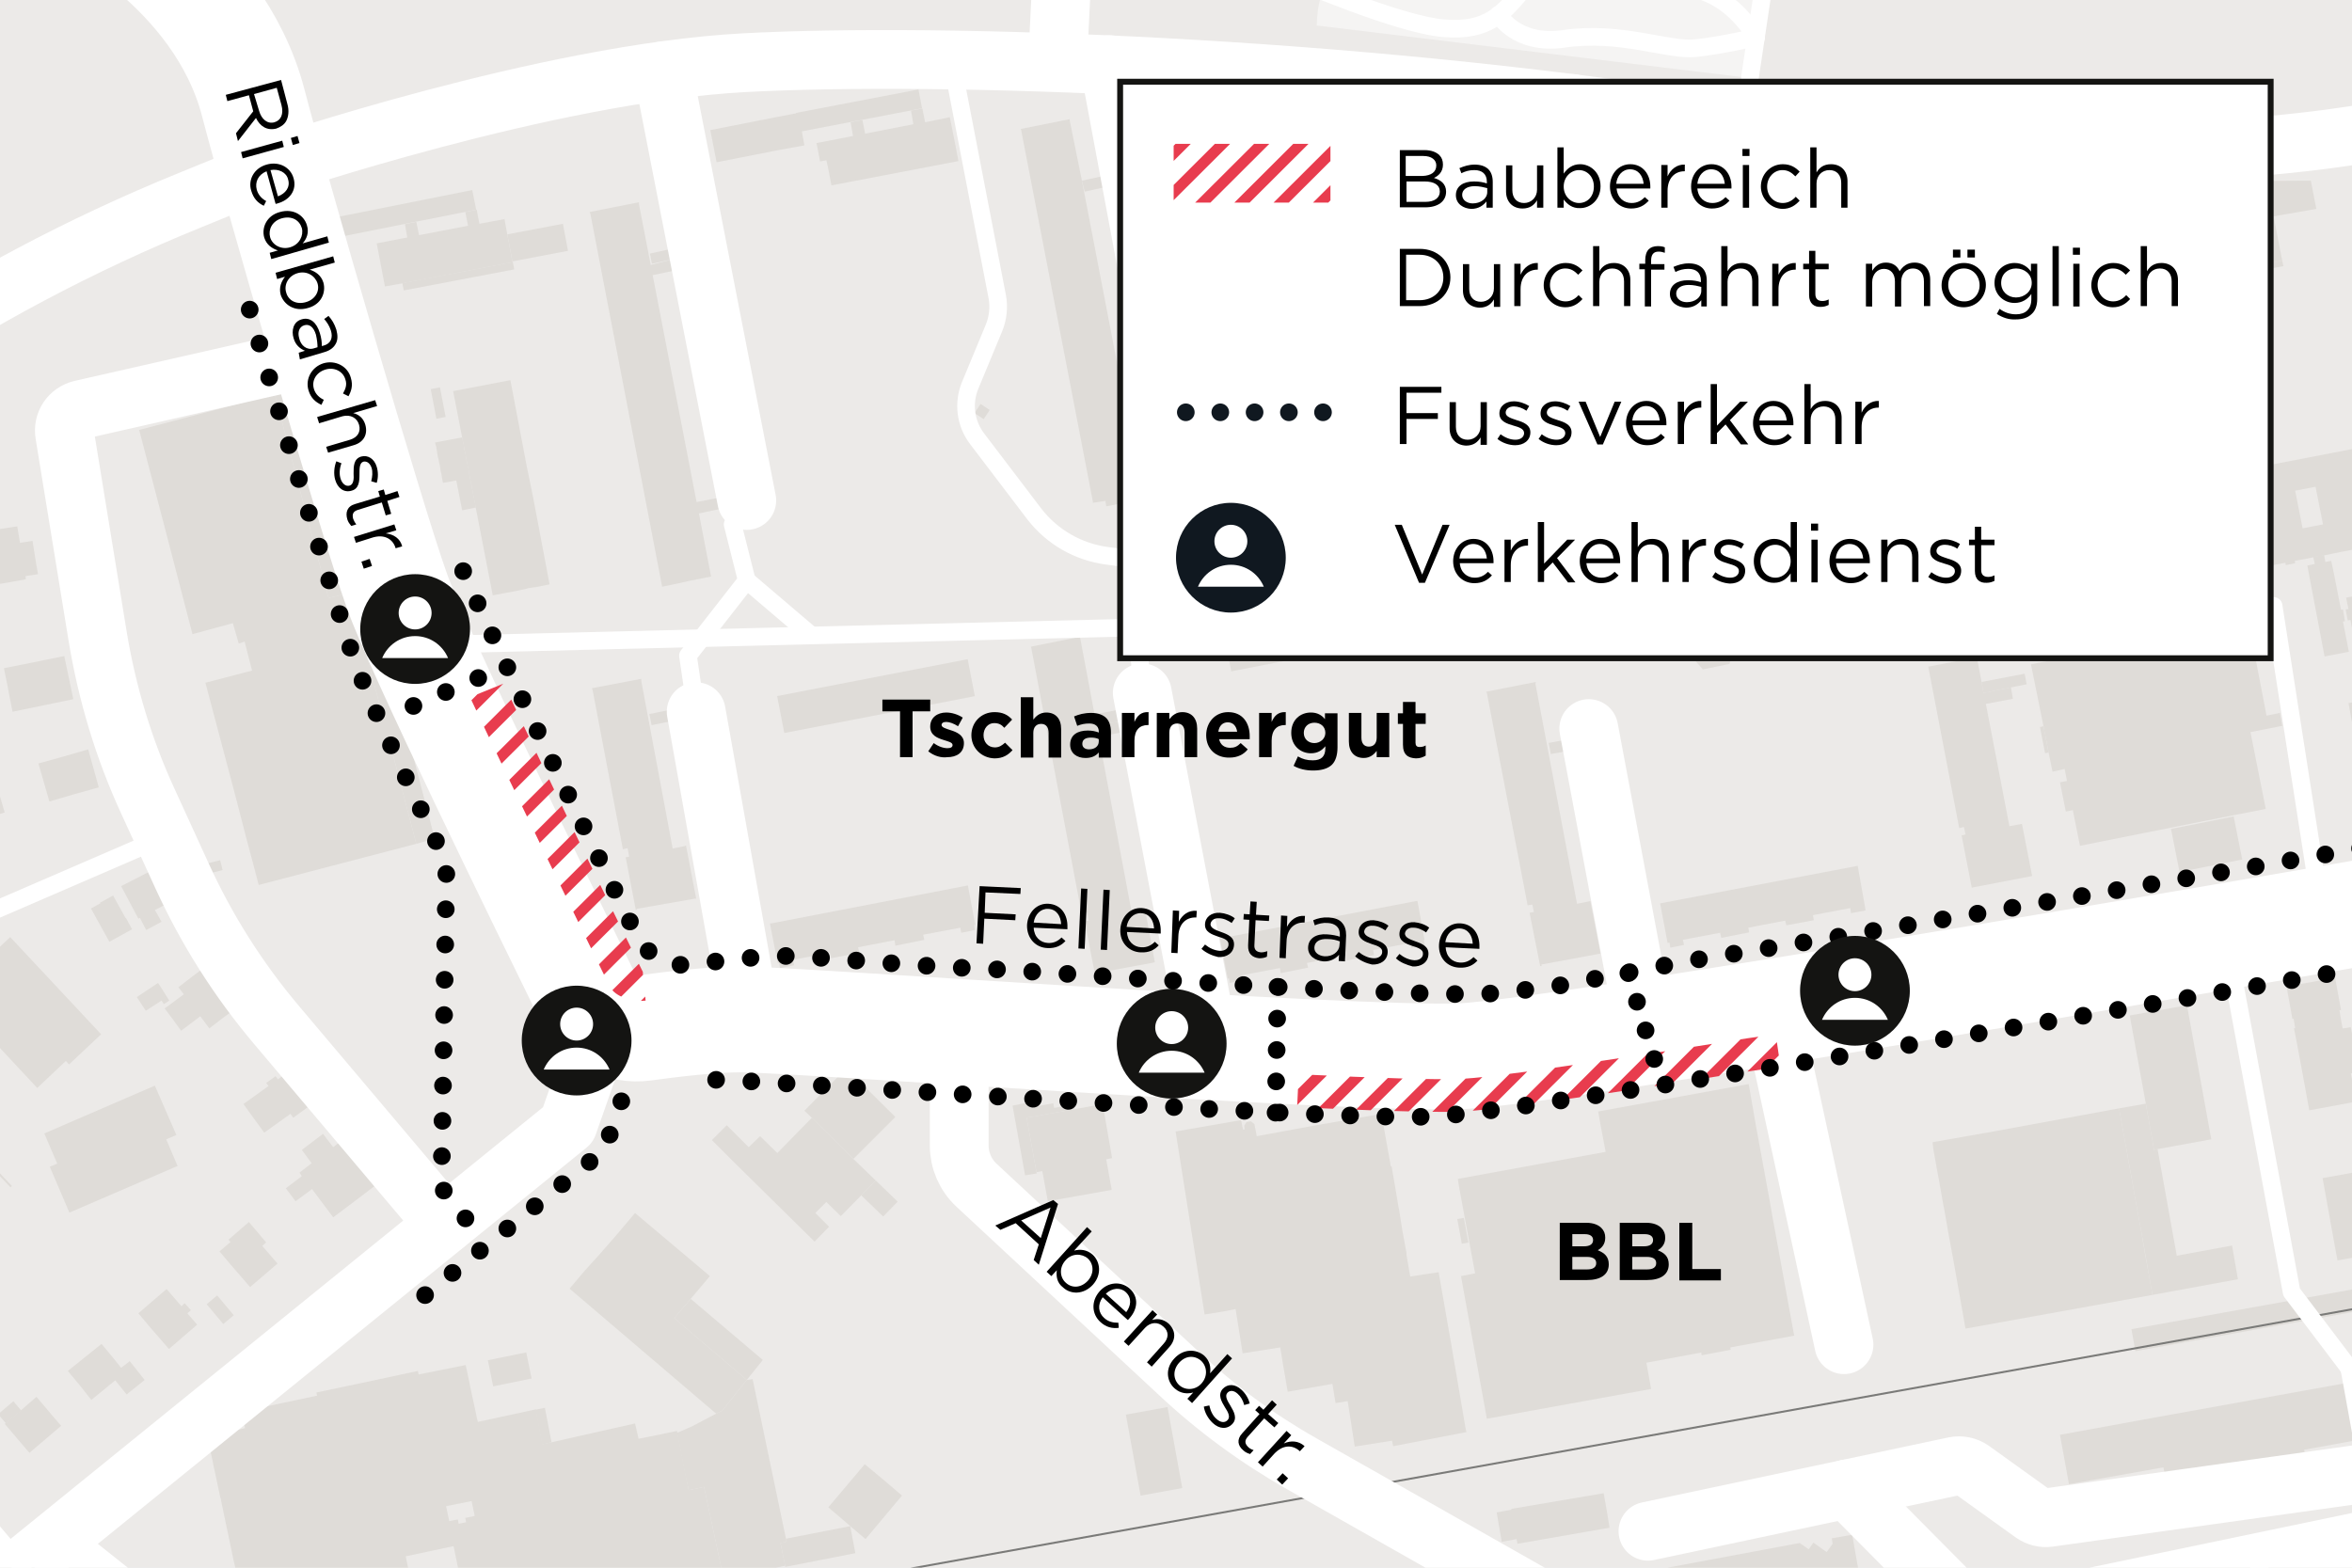 <?xml version="1.0" encoding="utf-8"?>
<!-- Generator: Adobe Illustrator 23.1.1, SVG Export Plug-In . SVG Version: 6.00 Build 0)  -->
<svg version="1.1" xmlns="http://www.w3.org/2000/svg" xmlns:xlink="http://www.w3.org/1999/xlink" x="0px" y="0px"
	 viewBox="0 0 600 400" style="enable-background:new 0 0 600 400;" xml:space="preserve">
<style type="text/css">
	.st0{fill:#ECEAE8;}
	.st1{clip-path:url(#SVGID_2_);}
	.st2{fill:#F5F4F3;}
	.st3{clip-path:url(#SVGID_4_);}
	.st4{clip-path:url(#SVGID_6_);}
	.st5{clip-path:url(#SVGID_8_);}
	.st6{fill-rule:evenodd;clip-rule:evenodd;fill:#DFDCD8;}
	.st7{clip-path:url(#SVGID_8_);fill-rule:evenodd;clip-rule:evenodd;fill:#DFDCD8;}
	.st8{clip-path:url(#SVGID_10_);}
	.st9{clip-path:url(#SVGID_10_);fill-rule:evenodd;clip-rule:evenodd;fill:#DFDCD8;}
	.st10{clip-path:url(#SVGID_12_);}
	.st11{clip-path:url(#SVGID_12_);fill-rule:evenodd;clip-rule:evenodd;fill:#DFDCD8;}
	.st12{clip-path:url(#SVGID_14_);fill:none;stroke:#7A7A78;stroke-width:0.5;stroke-linejoin:round;stroke-miterlimit:10;}
	.st13{clip-path:url(#SVGID_16_);fill:none;stroke:#7A7A78;stroke-width:0.5;stroke-linejoin:round;stroke-miterlimit:10;}
	.st14{clip-path:url(#SVGID_18_);fill:none;stroke:#7A7A78;stroke-width:0.5;stroke-linejoin:round;stroke-miterlimit:10;}
	.st15{clip-path:url(#SVGID_20_);}
	.st16{clip-path:url(#SVGID_22_);fill:none;stroke:#FFFFFF;stroke-width:27;stroke-linejoin:round;stroke-miterlimit:10;}
	.st17{clip-path:url(#SVGID_24_);}
	.st18{clip-path:url(#SVGID_26_);fill:none;stroke:#FFFFFF;stroke-width:27;stroke-linejoin:round;stroke-miterlimit:10;}
	.st19{clip-path:url(#SVGID_28_);}
	.st20{clip-path:url(#SVGID_30_);fill:none;stroke:#FFFFFF;stroke-width:27;stroke-linejoin:round;stroke-miterlimit:10;}
	
		.st21{clip-path:url(#SVGID_32_);fill:none;stroke:#FFFFFF;stroke-width:15;stroke-linecap:round;stroke-linejoin:round;stroke-miterlimit:10;}
	
		.st22{clip-path:url(#SVGID_34_);fill:none;stroke:#FFFFFF;stroke-width:15;stroke-linecap:round;stroke-linejoin:round;stroke-miterlimit:10;}
	
		.st23{clip-path:url(#SVGID_36_);fill:none;stroke:#FFFFFF;stroke-width:15;stroke-linecap:round;stroke-linejoin:round;stroke-miterlimit:10;}
	
		.st24{clip-path:url(#SVGID_38_);fill:none;stroke:#FFFFFF;stroke-width:4.5;stroke-linecap:round;stroke-linejoin:round;stroke-miterlimit:10;}
	
		.st25{clip-path:url(#SVGID_40_);fill:none;stroke:#FFFFFF;stroke-width:4.5;stroke-linecap:round;stroke-linejoin:round;stroke-miterlimit:10;}
	
		.st26{clip-path:url(#SVGID_42_);fill:none;stroke:#FFFFFF;stroke-width:4.5;stroke-linecap:round;stroke-linejoin:round;stroke-miterlimit:10;}
	.st27{clip-path:url(#SVGID_44_);}
	.st28{clip-path:url(#SVGID_46_);}
	.st29{fill:none;stroke:#E83C4E;stroke-width:2.747;}
	.st30{fill:none;stroke:#000000;stroke-width:4.5;stroke-linecap:round;stroke-miterlimit:10;}
	.st31{fill:none;stroke:#000000;stroke-width:4.5;stroke-linecap:round;stroke-miterlimit:10;stroke-dasharray:0,8.073;}
	.st32{fill:none;stroke:#000000;stroke-width:4.5;stroke-linecap:round;stroke-miterlimit:10;stroke-dasharray:0,8.475;}
	.st33{fill:none;stroke:#000000;stroke-width:4.5;stroke-linecap:round;stroke-miterlimit:10;stroke-dasharray:0,8.455;}
	.st34{fill:none;stroke:#000000;stroke-width:4.5;stroke-linecap:round;stroke-miterlimit:10;stroke-dasharray:0,8.971;}
	
		.st35{clip-path:url(#SVGID_44_);fill:none;stroke:#000000;stroke-width:4.5;stroke-linecap:round;stroke-miterlimit:10;stroke-dasharray:0,9;}
	.st36{fill:#141412;}
	.st37{fill:#FFFFFF;}
	.st38{clip-path:url(#SVGID_48_);}
	.st39{clip-path:url(#SVGID_50_);}
	
		.st40{clip-path:url(#SVGID_48_);fill:none;stroke:#000000;stroke-width:4.5;stroke-linecap:round;stroke-miterlimit:10;stroke-dasharray:0,9;}
	.st41{fill:none;stroke:#000000;stroke-width:4.5;stroke-linecap:round;stroke-miterlimit:10;stroke-dasharray:0,9.079;}
	.st42{clip-path:url(#SVGID_48_);fill:none;}
	.st43{clip-path:url(#SVGID_52_);}
	.st44{clip-path:url(#SVGID_54_);}
	.st45{clip-path:url(#SVGID_56_);}
	.st46{fill:none;stroke:#000000;stroke-width:4.5;stroke-linecap:round;stroke-miterlimit:10;stroke-dasharray:0,8.011;}
	
		.st47{clip-path:url(#SVGID_54_);fill:none;stroke:#000000;stroke-width:4.5;stroke-linecap:round;stroke-miterlimit:10;stroke-dasharray:0,9;}
	.st48{fill:none;stroke:#000000;stroke-width:4.5;stroke-linecap:round;stroke-miterlimit:10;stroke-dasharray:0,7.626;}
	.st49{clip-path:url(#SVGID_58_);}
	.st50{fill:none;}
	.st51{fill:none;stroke:#101820;stroke-width:4.5;stroke-linecap:round;stroke-miterlimit:10;}
	.st52{fill:none;stroke:#101820;stroke-width:4.5;stroke-linecap:round;stroke-miterlimit:10;stroke-dasharray:0,8.75;}
	.st53{fill:#101820;}
	.st54{clip-path:url(#SVGID_60_);}
	.st55{clip-path:url(#SVGID_62_);}
	.st56{clip-path:url(#SVGID_64_);}
</style>
<g id="BG">
	<rect class="st0" width="600" height="400"/>
	<rect class="st0" width="600" height="400"/>
</g>
<g id="Grünflächen">
	<g>
		<defs>
			<rect id="SVGID_5_" width="600" height="400"/>
		</defs>
		<clipPath id="SVGID_2_">
			<use xlink:href="#SVGID_5_"  style="overflow:visible;"/>
		</clipPath>
		<g id="LWPOLYLINE_2_" class="st1">
			<path class="st2" d="M344.6-6.5c2-1.7,24.5-32.5,24.5-32.5l20.7,13l18.2-28.8l8.8,4l22.5-5.3l18.2,1.6l-11.1,74.4L335.9,6.5
				c0,0,0.1-5.9,1.6-8.6C339.1-4.8,342.6-4.8,344.6-6.5z"/>
		</g>
	</g>
</g>
<g id="Gebäude">
	<g>
		<defs>
			<rect id="SVGID_11_" width="600" height="400"/>
		</defs>
		<clipPath id="SVGID_4_">
			<use xlink:href="#SVGID_11_"  style="overflow:visible;"/>
		</clipPath>
		<g id="HATCH_262_" class="st3">
			<polygon class="st6" points="140.7,368 138.3,368.6 136.6,359.7 139,359.2 			"/>
		</g>
		<g id="HATCH_261_" class="st3">
			
				<rect x="-0.1" y="358.7" transform="matrix(0.762 -0.648 0.648 0.762 -232.839 87.445)" class="st6" width="5.1" height="3.1"/>
		</g>
		<g id="HATCH_260_" class="st3">
			<polygon class="st6" points="190.5,352.1 192,351.9 200.5,392.6 200.6,393.4 199.1,393.7 200.3,399.5 193.1,401 184.6,402.8 
				179.6,379.4 175.7,380.2 174.9,376.7 174.3,373.7 172.7,365.6 176.4,364 182.7,360.7 184.3,359.9 186.9,356.6 			"/>
		</g>
		<g id="HATCH_259_" class="st3">
			
				<rect x="124.9" y="346" transform="matrix(0.98 -0.2 0.2 0.98 -67.152 32.969)" class="st6" width="10" height="6.8"/>
		</g>
		<g id="HATCH_258_" class="st3">
			<polygon class="st6" points="190.5,352.1 172,336.3 176.2,331.4 194.6,347 			"/>
		</g>
		<g id="HATCH_257_" class="st3">
			
				<rect x="543.9" y="333.4" transform="matrix(0.984 -0.177 0.177 0.984 -50.476 107.346)" class="st6" width="63.6" height="5.7"/>
		</g>
		<g id="HATCH_256_" class="st3">
			<polygon class="st6" points="229,306.6 225.3,310.4 219.7,305 223.4,301.2 			"/>
		</g>
		<g id="HATCH_255_" class="st3">
			<polygon class="st6" points="634,314.9 596.3,321.6 595.5,317.3 592.5,300.6 630.2,293.8 633.2,310.5 			"/>
		</g>
		<g id="HATCH_254_" class="st3">
			<polygon class="st6" points="547.4,281.6 549.5,293.4 550.4,293.2 555.3,320.4 569.4,317.8 570.9,326.4 549.1,330.4 546.2,314 
				545.1,308 544.8,306.4 543.7,300.1 543.4,298.6 542.3,292.3 542,290.8 540.9,284.6 540.6,282.8 			"/>
		</g>
		<g id="HATCH_253_" class="st3">
			<polygon class="st6" points="228.4,285 217.7,295.7 207.1,285.2 205.2,283.4 215.9,272.6 			"/>
		</g>
		<g id="HATCH_252_" class="st3">
			<polygon class="st6" points="26.5,230 29.6,235.6 32.1,234.2 33.7,237.1 27.9,240.3 23.2,231.8 			"/>
		</g>
		<g id="HATCH_251_" class="st3">
			
				<rect x="51.6" y="220" transform="matrix(0.97 -0.244 0.244 0.97 -52.325 19.866)" class="st6" width="4.9" height="2.6"/>
		</g>
		<g id="HATCH_250_" class="st3">
			
				<rect x="554.7" y="209.5" transform="matrix(0.981 -0.195 0.195 0.981 -31.189 114.149)" class="st6" width="16.3" height="11.2"/>
		</g>
		<g id="HATCH_249_" class="st3">
			
				<rect x="526" y="199.4" transform="matrix(0.981 -0.196 0.196 0.981 -29.583 107.103)" class="st6" width="2.1" height="7.6"/>
		</g>
		<g id="HATCH_246_" class="st3">
			<polygon class="st6" points="522.6,192 521.7,192.2 520.4,185.5 521.3,185.3 			"/>
		</g>
		<g id="HATCH_243_" class="st3">
			<polygon class="st6" points="286.4,183.9 280.1,185.1 279.6,182.2 287.4,180.7 287.9,183.6 			"/>
		</g>
		<g id="HATCH_239_" class="st3">
			<polygon class="st6" points="110.9,214 106.2,215.3 100.1,192 99.7,190.1 97.5,182.3 92.6,163.7 97.4,162.4 			"/>
		</g>
		<g id="HATCH_237_" class="st3">
			<polygon class="st6" points="592.9,141.6 593.2,143.4 594.7,143.1 595.5,146.9 597.2,155.6 597.7,155.5 598.2,158.5 597.7,158.6 
				599.2,166.3 593,167.5 588.6,144.3 590.5,143.9 590.1,142.1 			"/>
		</g>
		<g id="HATCH_235_" class="st3">
			
				<rect x="373.1" y="134.8" transform="matrix(0.982 -0.188 0.188 0.982 -19.115 73.135)" class="st6" width="5.4" height="5"/>
		</g>
		<g id="HATCH_234_" class="st3">
			<polygon class="st6" points="529.8,129.3 520.2,131.1 519.7,128.4 526.3,127.1 525.9,124.9 528.9,124.3 			"/>
		</g>
		<g id="HATCH_233_" class="st3">
			<polygon class="st6" points="487.9,117.4 491.2,134.5 494.1,133.9 497.1,149.6 494,150.2 491.3,136.4 472.3,140 474.9,153.8 
				471.5,154.4 468,136 452.2,139 454.6,150.9 451.5,151.5 448.2,134 446.6,125.4 			"/>
		</g>
		<g id="HATCH_232_" class="st3">
			<polygon class="st6" points="119.9,121.9 121.4,129.5 117.9,130.2 116.4,122.6 113,123.2 112.9,122.7 112.8,122.1 112.7,121.6 
				112.6,120.9 112.4,120.1 112.3,119.4 112.2,118.7 112,118 111.9,117.3 111.7,116.6 111.6,116 111.5,115.4 111.4,114.7 
				111.3,114.1 111.1,113.4 111,112.9 117.9,111.6 118,112.1 118.1,112.7 118.3,113.4 118.4,114.1 118.5,114.7 118.6,115.3 
				118.8,116 118.9,116.7 119,117.4 119.2,118.1 119.3,118.8 119.5,119.6 119.6,120.2 119.7,120.8 119.8,121.4 			"/>
		</g>
		<g id="HATCH_231_" class="st3">
			<polygon class="st6" points="296.8,110.9 288.9,112.3 288.4,109.6 294.9,108.4 296.3,108.1 			"/>
		</g>
		<g id="HATCH_230_" class="st3">
			
				<rect x="249.3" y="103.6" transform="matrix(0.551 -0.834 0.834 0.551 24.834 256.234)" class="st6" width="2.8" height="2.8"/>
		</g>
		<g id="HATCH_229_" class="st3">
			<polygon class="st6" points="88.6,151.4 83.8,152.6 76.6,125.4 70.1,100.6 74.9,99.3 77.6,109.6 85.3,139.1 			"/>
		</g>
		<g id="HATCH_228_" class="st3">
			
				<rect x="110.6" y="99" transform="matrix(0.982 -0.188 0.188 0.982 -17.342 22.856)" class="st6" width="2.4" height="7.7"/>
		</g>
		<g id="HATCH_227_" class="st3">
			<polygon class="st6" points="516.7,77.3 510,78.4 509.2,73.5 518.9,72 519.5,75.9 516.5,76.3 			"/>
		</g>
		<g id="HATCH_226_" class="st3">
			
				<rect x="102.6" y="69.6" transform="matrix(0.982 -0.187 0.187 0.982 -11.125 23.076)" class="st6" width="28.7" height="1.9"/>
		</g>
		<g id="HATCH_225_" class="st3">
			<polygon class="st6" points="172.6,65.9 166.3,67.3 165.8,64.7 173.5,63 174,65.6 			"/>
		</g>
		<g id="HATCH_224_" class="st3">
			<polygon class="st6" points="551.6,60.7 552.7,66.5 554.3,66.2 554.5,66.1 555.5,71.7 560.6,70.7 565.2,69.8 572.5,68.4 
				582.2,66.5 582.5,67.9 560.9,72 562,77.6 556.7,78.6 560.1,96.4 563.3,112.7 565.5,124.2 566.9,131.6 564.8,132 563.2,124.6 
				562.4,124.7 561.6,120.3 559.7,110.3 557.5,98.9 553.8,79.5 554.9,79.3 553.5,72.8 552.8,72.9 552.4,73 552.2,72.3 552.7,72.2 
				552.4,70.8 550.4,60.9 			"/>
		</g>
		<g id="HATCH_223_" class="st3">
			<polygon class="st6" points="144.9,64 130.7,66.7 129.9,62.3 129.4,59.8 143.6,57.1 			"/>
		</g>
		<g id="HATCH_222_" class="st3">
			<polygon class="st6" points="364.3,65.6 364.1,65.7 362.4,57.3 362.6,57.3 362.9,57.2 363.3,57.2 363.6,57.1 364,57 364.3,57 
				364.6,56.9 364.9,56.8 365,57.3 366.6,65.2 366.3,65.2 366,65.3 365.7,65.3 365.3,65.4 365,65.5 364.6,65.6 			"/>
		</g>
		<g id="HATCH_221_" class="st3">
			
				<rect x="333.2" y="58.4" transform="matrix(0.981 -0.192 0.192 0.981 -4.893 67.784)" class="st6" width="28.7" height="1.6"/>
		</g>
		<g id="HATCH_220_" class="st3">
			
				<rect x="436.4" y="51.9" transform="matrix(0.982 -0.188 0.188 0.982 -2.159 86.178)" class="st6" width="31.9" height="5.1"/>
		</g>
		<g id="HATCH_219_" class="st3">
			
				<rect x="82" y="52.3" transform="matrix(0.981 -0.196 0.196 0.981 -8.773 20.965)" class="st6" width="39.3" height="5.1"/>
		</g>
		<g id="HATCH_218_" class="st3">
			
				<rect x="21.1" y="49" transform="matrix(0.942 -0.335 0.335 0.942 -14.859 15.893)" class="st6" width="35.1" height="3.9"/>
		</g>
		<g id="HATCH_217_" class="st3">
			
				<rect x="203.3" y="25.9" transform="matrix(0.982 -0.188 0.188 0.982 -1.438 41.595)" class="st6" width="31.8" height="4.9"/>
		</g>
		<g id="HATCH_216_" class="st3">
			<polygon class="st6" points="216.9,389.4 218.2,396.3 200.3,399.8 200.3,399.5 199.1,393.7 200.6,393.4 200.5,392.6 			"/>
		</g>
		<g id="HATCH_215_" class="st3">
			<polygon class="st6" points="410.6,389.8 387.1,393.9 386.9,392.7 383.1,393.4 381.8,385.9 385.6,385.2 385.5,385 409.1,381 
				409.9,385.5 			"/>
		</g>
		<g id="HATCH_214_" class="st3">
			<polygon class="st6" points="216.9,389.4 216,388.6 211.3,384.6 220.6,373.6 225.3,377.5 230.1,381.6 220.8,392.7 			"/>
		</g>
		<g id="HATCH_212_" class="st3">
			
				<rect x="289" y="359.7" transform="matrix(0.984 -0.179 0.179 0.984 -61.551 58.736)" class="st6" width="10.8" height="21"/>
		</g>
		<g id="HATCH_211_" class="st3">
			<polygon class="st6" points="15.6,363.8 7.5,370.7 1.2,363.3 1.5,363.1 5.4,359.8 9.3,356.4 11,358.4 13.1,360.9 			"/>
		</g>
		<g id="HATCH_209_" class="st3">
			<polygon class="st6" points="588.1,371.9 552.6,378.3 551.9,374.4 527.8,378.7 525.5,366.1 549.6,361.7 610.1,350.8 612.7,365.4 
				587.8,369.9 			"/>
		</g>
		<g id="HATCH_208_" class="st3">
			<path class="st6" d="M118.8,348.3l1,4.7l0.1,0.6l1.6,7.4l0.1,0.6l0.3,1.2l14.8-3.2l1.7,8.9l2.3-0.5l21.3-4.8l0.9,3.9l4.1-0.8
				l5.7-1.2l0.1,0.5l1.6,8.1l0.6,3l0.7,3.5l3.9-0.8l5,23.4l-4.7,1l-9.9,1.9l0.1,0.4l-40.3,8.2l-0.9-4.7l-0.9-4.6l-2.9,0.6l-2.5,0.6
				l-4.3,0.9l-2.6-12.6l-12.2,2.6l0.7,3.4l-9.4,2l1.1,5.1l-32.7,7l-1.8-8.3l-1.6-7.3l-0.2-0.8l-1.5-7.2l-0.2-0.9l-1.5-7.2l-0.1-0.6
				l-0.1-0.2l-1.5-7.1l-0.2-0.8l-0.3-1.6l-1.2-5.5l-0.1-0.6l9.6-2.1l-0.9-4.2l19.3-4.1l-0.2-0.8l13.3-2.8l12.6-2.7l0.2,0.9
				L118.8,348.3z M113.8,384.3l0.8,3.8l2.2-0.4l0.2,1.1l1.9-0.4l-0.2-1.1l2.4-0.5l-0.8-3.8L113.8,384.3z"/>
		</g>
		<g id="HATCH_207_" class="st3">
			<polygon class="st6" points="28.9,346.5 30.9,349 33.1,347.3 36.9,352.1 34.8,353.8 32.3,355.8 29.4,352.2 23.3,357.2 
				20.3,353.4 17.3,349.8 25.9,342.9 			"/>
		</g>
		<g id="HATCH_206_" class="st3">
			
				<rect x="54.6" y="330.9" transform="matrix(0.767 -0.641 0.641 0.767 -201.266 113.968)" class="st6" width="3.5" height="6.6"/>
		</g>
		<g id="HATCH_205_" class="st3">
			<polygon class="st6" points="42.5,328.9 46.3,333.3 47.1,332.5 48.7,334.3 47.8,335.1 50.3,338 46.8,341 43.1,344.2 38.5,338.9 
				35.3,335.1 39,331.9 			"/>
		</g>
		<g id="HATCH_204_" class="st3">
			<polygon class="st6" points="70.8,322.4 63.8,328.4 59.9,323.9 58.7,322.5 56,319.3 58.8,316.9 58.3,316.3 63.5,311.8 67.9,317 
				66.9,317.9 			"/>
		</g>
		<g id="HATCH_203_" class="st3">
			
				<rect x="372.2" y="310.9" transform="matrix(0.984 -0.179 0.179 0.984 -50.136 71.744)" class="st6" width="1.7" height="6.4"/>
		</g>
		<g id="HATCH_202_" class="st3">
			<polygon class="st6" points="184.3,359.9 182.7,360.7 145.3,328.8 149.1,324.3 152.9,320.1 157.1,315.3 162,309.5 181.1,325.6 
				176.2,331.4 172,336.3 190.5,352.1 186.9,356.6 			"/>
		</g>
		<g id="HATCH_201_" class="st3">
			<polygon class="st6" points="82.4,289.3 85,292.7 87.4,290.8 96.1,302.2 90.6,306.4 85,310.6 79.6,303.4 75.4,306.5 74.2,304.9 
				72.9,303.2 77,300.1 76.4,299.2 79.5,296.8 77,293.4 			"/>
		</g>
		<g id="HATCH_200_" class="st3">
			<polygon class="st6" points="207.1,285.2 217.7,295.7 223.4,301.2 219.7,305 214.5,310.3 210.8,306.7 208,309.5 211.5,313 
				207.8,316.8 187.2,296.5 181.6,290.9 185.4,287.1 191,292.7 193.9,289.9 198.3,294.2 			"/>
		</g>
		<g id="HATCH_199_" class="st3">
			<polygon class="st6" points="352.4,284.2 354.8,297.6 355,297.6 355.9,302.8 356.8,308.2 356.9,308.6 357.8,314.3 357.9,314.8 
				358.8,319.7 358.8,320.2 359.7,325.4 359.8,325.7 367,324.6 370.2,342.9 371,347.6 373.9,364.6 374.1,365.4 355.4,369 
				355.1,367.6 345.6,369.1 343.8,357.5 340.7,358 339.9,353.1 328.5,355.1 327.5,349.3 327.4,348.8 326.6,343.8 317,345.3 
				315.2,334 312.8,334.5 307.3,335.4 299.9,288.7 316.6,285.8 317.1,288.2 317.5,288.2 317.4,287.2 318,286.3 319.1,286.1 
				320,286.8 320.6,289.9 335.8,287.1 346.2,285.3 351.8,284.3 			"/>
		</g>
		<g id="HATCH_198_" class="st3">
			<polygon class="st6" points="549.1,330.4 501.4,339 498.5,322.6 497.4,316.6 497.1,315 496,308.7 495.7,307.2 494.6,300.9 
				494.3,299.4 493.2,293.2 493,291.5 493.2,291.4 509.1,288.6 540.6,282.8 540.9,284.6 542,290.8 542.3,292.3 543.4,298.6 
				543.7,300.1 544.8,306.4 545.1,308 546.2,314 547.3,320.5 547.7,322.6 			"/>
		</g>
		<g id="HATCH_197_" class="st3">
			<polygon class="st6" points="262.9,281.2 263.2,282.5 268.7,281.5 268.9,282.7 273.9,281.7 274.2,283 261.9,285.2 264.4,299.1 
				264.5,299.4 261.5,299.9 258.3,282.1 			"/>
		</g>
		<g id="HATCH_196_" class="st3">
			<polygon class="st6" points="73.2,273.7 79.2,282 74.8,285.2 74.1,284.2 67.4,289 62.1,281.7 68.5,277.1 67.9,276.3 70.3,274.6 
				70.9,275.4 			"/>
		</g>
		<g id="HATCH_194_" class="st3">
			<polygon class="st6" points="43.2,255.3 41.8,256.2 41.2,255.3 37.2,257.9 36,256.1 34.9,254.4 40.3,250.8 41.5,252.6 
				42.6,254.4 			"/>
		</g>
		<g id="HATCH_193_" class="st3">
			<polygon class="st6" points="596.8,257.8 597.2,260.2 597.6,262.4 599.7,262.1 601.8,273.6 599.7,273.9 600.1,275.9 601,281.1 
				589.1,283.3 587.4,274 585.8,265.4 585.2,262.4 585.5,262.3 585.1,259.9 584.8,260 583.3,251.7 595.7,249.5 597.2,257.7 			"/>
		</g>
		<g id="HATCH_192_" class="st3">
			<polygon class="st6" points="60.5,257.1 56.9,259.7 53.4,262.4 51.1,259.3 46.2,263 44.1,260.1 42,257.3 46.9,253.7 45.5,251.9 
				49,249.2 52.6,246.5 			"/>
		</g>
		<g id="HATCH_190_" class="st3">
			<polygon class="st6" points="363.2,239.9 363.5,241.2 360,241.9 359.8,240.6 350.3,242.4 350.5,243.7 343.4,245.1 343.2,243.8 
				333.4,245.7 333.7,246.9 326.7,248.3 326.5,247 317,248.8 317.2,250.1 313.7,250.8 313.5,249.6 313.2,249.7 311.2,239.5 
				311.5,239.4 361.3,229.9 361.6,229.9 363.4,239.8 			"/>
		</g>
		<g id="HATCH_189_" class="st3">
			
				<rect x="27.2" y="229" transform="matrix(0.874 -0.485 0.485 0.874 -109.314 43.379)" class="st6" width="3.8" height="7.7"/>
		</g>
		<g id="HATCH_188_" class="st3">
			<polygon class="st6" points="248.5,236 248.7,237.3 245.2,238 245,236.7 235.5,238.5 235.8,239.8 228.4,241.3 228.2,239.9 
				218.9,241.7 219.2,243.1 212,244.5 211.7,243.1 202.3,244.9 202.6,246.3 199,247 198.7,245.7 198.4,245.8 196.4,235.6 
				196.8,235.6 246.5,226 246.9,225.9 248.8,236 			"/>
		</g>
		<g id="HATCH_187_" class="st3">
			<polygon class="st6" points="40.1,233.2 41.2,235.2 37.3,237.3 36.2,235.2 35.7,234.2 35.3,234.4 30.9,226.1 39.3,221.8 
				43.6,230.1 39.5,232.2 			"/>
		</g>
		<g id="HATCH_186_" class="st3">
			<polygon class="st6" points="475.7,231 475.9,232.3 472.2,233 472,231.7 462.5,233.5 462.7,234.8 455.7,236.1 455.4,234.9 
				446,236.7 446.2,237.9 439.1,239.3 438.8,238 429.3,239.8 429.6,241.1 426.1,241.8 425.9,240.5 425.4,240.6 423.5,230.5 
				424,230.4 473.5,221 473.9,220.9 			"/>
		</g>
		<g id="HATCH_185_" class="st3">
			<polygon class="st6" points="-4.5,209 -9.1,210.3 -11.8,201.1 -1.5,198.1 1.2,207.3 0.6,207.5 			"/>
		</g>
		<g id="HATCH_184_" class="st3">
			<polygon class="st6" points="19.1,202.6 12.6,204.5 9.8,194.8 16.3,193 22.5,191.2 25.2,200.9 			"/>
		</g>
		<g id="HATCH_183_" class="st3">
			<polygon class="st6" points="513,175.4 506,176.8 505.5,174 516.5,171.9 517,174.6 			"/>
		</g>
		<g id="HATCH_182_" class="st3">
			
				<rect x="198.7" y="172.7" transform="matrix(0.982 -0.19 0.19 0.982 -29.687 45.766)" class="st6" width="49.5" height="9.6"/>
		</g>
		<g id="HATCH_181_" class="st3">
			<polygon class="st6" points="661.7,167.4 663.4,176.2 655.5,177.7 655.7,178.7 654.1,179 651.7,179.5 650.3,179.7 650.1,178.7 
				634.9,181.6 635.1,182.7 633.5,182.9 631.2,183.4 629.6,183.7 629.4,182.7 614.1,185.6 614.3,186.6 612.6,186.9 610.3,187.4 
				608.7,187.7 608.5,186.7 600.7,188.1 599.1,179.4 606.8,177.9 606.7,177.4 612.3,176.4 612.4,176.9 627.7,173.9 627.6,173.5 
				633.1,172.4 633.2,172.9 648.4,170 648.3,169.5 653.7,168.5 653.8,168.9 			"/>
		</g>
		<g id="HATCH_180_" class="st3">
			<polygon class="st6" points="18.7,178.4 3.2,181.6 2.1,176 2,175.4 1,170.5 16.4,167.4 			"/>
		</g>
		<g id="HATCH_179_" class="st3">
			
				<rect x="447" y="163.6" transform="matrix(0.964 -0.265 0.265 0.964 -27.571 124.497)" class="st6" width="1.7" height="1.8"/>
		</g>
		<g id="HATCH_178_" class="st3">
			<polygon class="st6" points="573.6,158.7 578.2,182.6 581.6,181.9 582.2,185.2 574.1,186.8 578,206.4 569.8,208 553.7,211.2 
				530.6,215.8 528.8,206.8 527.3,199.3 526.7,196.2 523.6,196.9 522.6,192 521.3,185.3 518.1,169.5 526.8,167.8 526.4,165.8 
				556.3,159.8 556.7,162 			"/>
		</g>
		<g id="HATCH_177_" class="st3">
			<polygon class="st6" points="441.2,169.4 434.4,170.8 430,165.8 432.2,159.6 438.6,158.4 440.7,161 442.8,163.4 			"/>
		</g>
		<g id="HATCH_176_" class="st3">
			<polygon class="st6" points="362.7,161.8 314.1,171.3 312.2,161.8 316.5,161 319.3,160.4 327,158.9 330.1,158.3 338,156.8 
				340.7,156.3 348.4,154.8 351.6,154.2 360.9,152.4 			"/>
		</g>
		<g id="HATCH_175_" class="st3">
			<polygon class="st6" points="654.8,155.4 601.1,165.8 599.6,158.2 598.9,158.3 598.4,155.5 599.1,155.4 598.5,152.5 652.3,142.1 
				653.4,147.8 			"/>
		</g>
		<g id="HATCH_174_" class="st3">
			<polygon class="st6" points="-0.4,134.2 -0.2,135 4.4,134.3 5.1,138.5 8.3,138 8.6,139.9 9.3,144.3 9.7,146.5 6.5,147 6.6,147.8 
				2.8,148.5 -3.8,149.6 -7.8,150.2 -10.1,136.7 -5.8,136 -6,135.1 -4.3,134.9 -1.7,134.4 			"/>
		</g>
		<g id="HATCH_173_" class="st3">
			<polygon class="st6" points="468,136 452.2,139 450.2,128.9 466,125.9 			"/>
		</g>
		<g id="HATCH_172_" class="st3">
			<polygon class="st6" points="448.2,134 423.9,138.7 421.5,125.9 445.8,121.2 446.6,125.4 			"/>
		</g>
		<g id="HATCH_171_" class="st3">
			
				<rect x="471.2" y="122.5" transform="matrix(0.981 -0.193 0.193 0.981 -16.096 95.268)" class="st6" width="18.3" height="15.3"/>
		</g>
		<g id="HATCH_170_" class="st3">
			
				<rect x="420.2" y="119.4" transform="matrix(0.983 -0.185 0.185 0.983 -15.037 80.906)" class="st6" width="10.9" height="3.1"/>
		</g>
		<g id="HATCH_169_" class="st3">
			<polygon class="st6" points="337,127.2 337.3,128.6 332.2,129.6 331.9,128 307.5,132.9 305,120.1 329.4,115.3 334.5,114.3 
				347,111.9 349.6,124.8 			"/>
		</g>
		<g id="HATCH_168_" class="st3">
			<path class="st6" d="M615.9,111.5l4.8,24.8l-14.3,2.8l-9.1,1.7l-4.4,0.9l-2.8,0.5l-1.4,0.3l-3.3,0.6l0.1,0.6l-2.4,0.5l-0.1-0.6
				l-5.9,1.1l-4.8-24.8l11.6-2.2l17.6-3.4L615.9,111.5z M585.5,125.2l1.9,9.6l5.2-1l-1.9-9.6L585.5,125.2z"/>
		</g>
		<g id="HATCH_167_" class="st3">
			
				<rect x="315.3" y="107.3" transform="matrix(0.986 -0.168 0.168 0.986 -13.707 55.345)" class="st6" width="10.8" height="3.1"/>
		</g>
		<g id="HATCH_166_" class="st3">
			<polygon class="st6" points="76.6,125.4 83.8,152.6 89.5,151.2 92.6,163.7 97.5,182.3 101.6,181.1 103.7,188.9 99.7,190.1 
				100.1,192 106.2,215.3 66,225.8 64.5,220.1 62.9,214.1 59.9,202.5 52.4,174.2 64.3,171.1 62.4,163.7 60.9,164.2 59.4,159 
				49.1,161.8 42,134.5 35.5,109.7 70.1,100.6 			"/>
		</g>
		<g id="HATCH_165_" class="st3">
			<polygon class="st6" points="132.1,150.7 125.7,151.9 115.6,99.8 130.2,97 134.4,119.1 136,126.9 140.2,149.1 136.7,149.8 
				134.6,150.1 134.4,150.2 			"/>
		</g>
		<g id="HATCH_164_" class="st3">
			<polygon class="st6" points="567.2,76.6 570.5,94.5 571,94.4 574,110.7 563.3,112.7 560.1,96.4 556.7,78.6 562,77.6 			"/>
		</g>
		<g id="HATCH_163_" class="st3">
			<polygon class="st6" points="551.2,80 552.2,85.1 552.8,85 553.1,85.1 553.5,85.4 553.7,85.7 553.8,86 553.8,86.4 553.7,86.8 
				553.3,87.1 552.6,87.3 555,99.4 557.5,98.9 559.7,110.3 561.6,120.3 538.1,124.9 534.4,105.7 539.6,104.6 539.5,104.2 
				552.4,101.7 552.1,99.9 531.7,103.8 526.7,77.9 552.4,73 552.8,72.9 553.5,72.8 553.7,72.7 554.9,79.3 553.8,79.5 			"/>
		</g>
		<g id="HATCH_162_" class="st3">
			
				<rect x="347.9" y="66.7" transform="matrix(0.982 -0.189 0.189 0.982 -6.431 67.46)" class="st6" width="4.5" height="1.4"/>
		</g>
		<g id="HATCH_161_" class="st3">
			<polygon class="st6" points="552.4,70.8 528.7,75.6 526,62.3 549.7,57.6 550.4,60.9 			"/>
		</g>
		<g id="HATCH_160_" class="st3">
			<rect x="415" y="56.9" transform="matrix(0.982 -0.188 0.188 0.982 -3.843 81.357)" class="st6" width="22.6" height="8"/>
		</g>
		<g id="HATCH_159_" class="st3">
			<polygon class="st6" points="580,55.2 574.4,56.2 572.5,46.2 589.5,46.1 590.9,53.3 			"/>
		</g>
		<g id="HATCH_158_" class="st3">
			<polygon class="st6" points="316.2,52.3 299.7,55.6 298.3,48.1 314.7,44.9 320.2,43.8 351.3,37.8 352.2,42.5 349.3,43.1 
				336.8,45.5 334,46.1 321.2,48.6 321.7,51.3 			"/>
		</g>
		<g id="HATCH_157_" class="st3">
			<polygon class="st6" points="199.1,38.2 182.8,41.4 181.2,33.2 197.4,30 203.7,28.8 204.7,34.3 205.2,37.1 			"/>
		</g>
		<g id="HATCH_156_" class="st3">
			<polygon class="st6" points="472.5,391.6 477.7,421.1 470.3,427.7 469.9,425.7 468.5,426.6 468.7,427.1 467.5,428.5 463.6,426.9 
				459.1,402.4 457.8,401.6 427,407.3 426.6,405.6 424.4,406 425,409.6 419.5,407.4 418.4,401.3 459.1,393.7 461.4,395.3 
				462.6,393.6 465.1,395.4 466,396 467.5,393.9 467.3,392.5 			"/>
		</g>
		<g id="HATCH_155_" class="st3">
			<polygon class="st6" points="282.2,295.8 283.6,303.6 267.3,306.5 265.9,298.8 264.4,299.1 261.9,285.2 274.2,283 281.3,281.7 
				283.7,295.5 			"/>
		</g>
		<g id="HATCH_154_" class="st3">
			<polygon class="st6" points="441.5,344.4 434.1,345.8 434,345.1 420,347.7 421.2,354.4 379.3,362 372.7,325.6 376.3,324.9 
				372.2,302.8 371.9,300.8 409.6,293.9 408.3,287 407.7,283.6 446.1,276.6 447.9,287 451.4,306.1 452.2,310.7 457.7,340.8 
				441.4,343.8 			"/>
		</g>
		<g id="HATCH_153_" class="st3">
			<polygon class="st6" points="550.4,293.2 549.5,293.4 547.4,281.6 543.3,259.1 557.9,256.5 564.1,290.7 			"/>
		</g>
		<g id="HATCH_152_" class="st3">
			
				<rect x="395.3" y="189.1" transform="matrix(0.983 -0.183 0.183 0.983 -28.097 76.013)" class="st6" width="6.5" height="2.9"/>
		</g>
		<g id="HATCH_151_" class="st3">
			<polygon class="st6" points="287,186.7 280.7,187.9 280.1,185.1 286.4,183.9 			"/>
		</g>
		<g id="HATCH_150_" class="st3">
			
				<rect x="165.8" y="181.6" transform="matrix(0.98 -0.199 0.199 0.98 -32.972 37.214)" class="st6" width="6.5" height="2.9"/>
		</g>
		<g id="HATCH_149_" class="st3">
			<polygon class="st6" points="391.7,174.5 402.3,230.6 405.3,230 405.7,229.9 408.3,243.3 407.8,243.4 393.2,246.1 393.3,246.5 
				392.9,246.5 390.2,232.9 390.7,232.8 391.3,232.7 390.9,230.8 389.7,231 379.3,176.8 379.1,176.5 391.8,174 			"/>
		</g>
		<g id="HATCH_148_" class="st3">
			<polygon class="st6" points="163.6,173.8 171.6,216.5 174.6,215.9 175,215.7 177.6,229.3 177.2,229.3 162.4,231.9 162.4,232.1 
				162.2,232.2 159.6,218.7 159.9,218.7 160.5,218.6 160.1,216.4 158.9,216.7 151.2,176.2 151,175.6 163.6,173.2 			"/>
		</g>
		<g id="HATCH_147_" class="st3">
			<polygon class="st6" points="505.5,174 506,176.8 513,175.4 513.5,178.3 506.6,179.6 512.6,210.8 515.4,210.3 515.8,210.2 
				518.4,223.5 518,223.6 503.4,226.4 503,226.5 500.4,213.1 500.8,213.1 501.4,212.9 501,211 499.8,211.3 492,170.6 491.9,170.1 
				504.3,167.7 504.4,168.2 			"/>
		</g>
		<g id="HATCH_146_" class="st3">
			<polygon class="st6" points="275.6,163 288.7,232.8 291.8,232.2 292.1,232 294.6,245.5 294.3,245.6 279.7,248.3 279.3,248.4 
				276.7,235.1 277.1,235 277.7,234.9 277.3,232.8 275.9,233 263.1,165.4 263,165 275.5,162.5 			"/>
		</g>
		<g id="HATCH_145_" class="st3">
			
				<rect x="403.6" y="113.8" transform="matrix(0.983 -0.182 0.182 0.983 -14.17 75.975)" class="st6" width="6.4" height="2.7"/>
		</g>
		<g id="HATCH_144_" class="st3">
			
				<rect x="288.1" y="106.3" transform="matrix(0.983 -0.182 0.182 0.983 -14.733 54.894)" class="st6" width="6.6" height="2.7"/>
		</g>
		<g id="HATCH_143_" class="st3">
			
				<rect x="394.5" y="66.7" transform="matrix(0.982 -0.188 0.188 0.982 -5.708 75.854)" class="st6" width="6.3" height="2.8"/>
		</g>
		<g id="HATCH_142_" class="st3">
			<polygon class="st6" points="509.6,75.7 510.1,78.1 516.7,76.9 517.3,79.9 510.7,81.1 519.2,125.5 525.8,124.2 525.9,124.9 
				526.3,127.1 519.7,128.4 520.2,131.1 522.7,144 522.8,144.5 517.7,145.5 518,147.2 514.8,147.8 514.5,146.1 510.3,146.9 
				510.2,146.4 494.6,65.3 494.5,64.9 507.1,62.5 507.2,62.9 			"/>
		</g>
		<g id="HATCH_141_" class="st3">
			<polygon class="st6" points="563,53.9 563.8,58.3 570.3,57 574.4,56.2 580,55.2 582.2,66.5 572.5,68.4 565.2,69.8 560.6,70.7 
				555.4,71.7 554.3,66.2 552.7,66.5 551.6,60.7 553.2,60.3 558.5,59.3 560.7,58.9 559.9,54.5 			"/>
		</g>
		<g id="HATCH_140_" class="st3">
			<polygon class="st6" points="468.2,53.6 468.9,57 475.3,55.8 476.6,62.2 477.5,66.9 449.2,72.3 445,73.1 444.1,68.5 442.9,62.1 
				450.7,60.5 450.6,60 450,57.1 452.8,56.6 453.4,60 466.1,57.6 465.4,54.1 			"/>
		</g>
		<g id="HATCH_139_" class="st3">
			<polygon class="st6" points="121.6,53.5 122.3,57.1 128.7,55.9 129.4,59.8 129.9,62.3 130.7,66.7 130.8,66.9 102.6,72.3 
				98.2,73.1 97.3,68.4 96.1,62.1 102.8,60.8 103.9,60.6 103.3,57.2 106.2,56.6 106.9,60 119.4,57.6 118.7,54.1 			"/>
		</g>
		<g id="HATCH_138_" class="st3">
			<polygon class="st6" points="163,52.1 166,67.6 172.6,65.9 173.2,68.8 166.5,70.2 177.7,128.1 184.4,126.8 184.9,129.6 
				178.3,131 181.3,146.6 181.4,147.1 175.9,148.2 172.8,148.9 168.9,149.7 168.8,149.1 150.6,54.5 150.4,54.1 163,51.6 			"/>
		</g>
		<g id="HATCH_137_" class="st3">
			<polygon class="st6" points="403.7,134.1 403.9,134.3 404.1,134.5 404.1,134.7 404.1,135 403.9,135.2 403.7,135.3 403.5,135.4 
				403.3,135.3 403.1,135.2 402.9,135 402.9,134.7 402.9,134.5 403,134.2 402.3,134.5 402.5,134.7 402.6,134.9 402.7,135.1 
				402.6,135.3 402.5,135.5 402.3,135.7 402.1,135.7 401.8,135.7 401.7,135.5 401.5,135.3 401.5,135.1 401.5,134.9 401.7,134.7 
				401.8,134.5 400.6,134.6 401,136.3 397.6,136.9 397.2,135.3 394.3,135.8 394.2,135.4 378.6,54.2 378.4,53.8 391,51.5 391.1,51.8 
				406.7,133 406.8,133.4 			"/>
		</g>
		<g id="HATCH_136_" class="st3">
			<polygon class="st6" points="276,46.1 282.4,44.7 283,47.5 276.7,48.9 			"/>
		</g>
		<g id="HATCH_135_" class="st3">
			<polygon class="st6" points="352.2,42.5 352.9,45.9 359.4,44.7 360.6,51 361.5,55.6 333.4,61.1 329,62 328.1,57.4 326.9,51 
				334.7,49.5 334,46.1 336.8,45.5 337.4,49 349.9,46.5 349.3,43.1 			"/>
		</g>
		<g id="HATCH_134_" class="st3">
			<polygon class="st6" points="276,46.1 291.3,125.5 291.4,125.9 285.4,127.1 285.7,128.5 282.2,129.2 282,127.8 278.8,128.3 
				278.8,128 260.5,33.2 260.4,32.9 272.9,30.4 272.9,30.8 			"/>
		</g>
		<g id="HATCH_133_" class="st3">
			<polygon class="st6" points="235.3,27.7 236,31.2 242.3,29.9 243.6,36.4 244.5,41.1 216.3,46.5 212.1,47.3 211.2,42.6 
				210.8,40.9 209.2,41.2 208.3,36.5 209.9,36.2 217.6,34.7 217,31.2 220,30.6 220.7,34.1 233,31.7 232.4,28.2 			"/>
		</g>
		
			<rect x="-24.5" y="296.2" transform="matrix(0.724 -0.69 0.69 0.724 -213.7 75.904)" style="clip-path:url(#SVGID_4_);fill-rule:evenodd;clip-rule:evenodd;fill:#DFDCD8;" width="25" height="17.4"/>
		<polygon style="clip-path:url(#SVGID_4_);fill-rule:evenodd;clip-rule:evenodd;fill:#DFDCD8;" points="25.8,263.9 2.6,239.1 
			-4.7,246 -5.9,244.7 -14.1,252.3 9.5,277.6 16.8,270.7 17.6,271.6 		"/>
		<polygon style="clip-path:url(#SVGID_4_);fill-rule:evenodd;clip-rule:evenodd;fill:#DFDCD8;" points="42.4,290.7 45,289.6 
			39.5,277 11.3,289.2 14.6,296.9 12.7,297.7 17.7,309.4 45.3,297.5 		"/>
	</g>
</g>
<g id="Zug">
	<g>
		<defs>
			<rect id="SVGID_17_" width="600" height="400"/>
		</defs>
		<clipPath id="SVGID_6_">
			<use xlink:href="#SVGID_17_"  style="overflow:visible;"/>
		</clipPath>
		
			<line style="clip-path:url(#SVGID_6_);fill:none;stroke:#7A7A78;stroke-width:0.5;stroke-linejoin:round;stroke-miterlimit:10;" x1="677.6" y1="320.1" x2="-84.8" y2="457.3"/>
	</g>
</g>
<g id="Hauptstrassen">
	<g>
		<defs>
			<rect id="SVGID_27_" width="600" height="400"/>
		</defs>
		<clipPath id="SVGID_8_">
			<use xlink:href="#SVGID_27_"  style="overflow:visible;"/>
		</clipPath>
		<g class="st5">
			<defs>
				<rect id="SVGID_29_" width="600" height="400"/>
			</defs>
			<clipPath id="SVGID_10_">
				<use xlink:href="#SVGID_29_"  style="overflow:visible;"/>
			</clipPath>
			
				<path style="clip-path:url(#SVGID_10_);fill:none;stroke:#FFFFFF;stroke-width:27;stroke-linejoin:round;stroke-miterlimit:10;" d="
				M672,220.8c0,0-270.5,47.7-299.5,48.7s-170.3-9.4-183.4-9.4c-7.4,0-17.5,1.2-24.8,2.2c-5.9,0.8-11.6-2.2-14.2-7.5
				c-11.8-24.1-43.6-89-48.9-104.2C94.5,131.9,70,47.1,64.6,26.2C55.6-8.2,19.8-25.1,19.8-25.1"/>
		</g>
	</g>
</g>
<g id="Quartierstrassen">
	<g>
		<defs>
			<rect id="SVGID_35_" width="600" height="400"/>
		</defs>
		<clipPath id="SVGID_12_">
			<use xlink:href="#SVGID_35_"  style="overflow:visible;"/>
		</clipPath>
		
			<path style="clip-path:url(#SVGID_12_);fill:none;stroke:#FFFFFF;stroke-width:15;stroke-linecap:round;stroke-linejoin:round;stroke-miterlimit:10;" d="
			M609.3,33c-18.7,3.7-82.4,12.5-174.2-1.8S240.2,13.3,189.8,16S69.2,42.6,69.2,42.6l-20.8,8.5C-7.2,73.7-57.7,107.5-99.9,150.2"/>
		
			<path style="clip-path:url(#SVGID_12_);fill:none;stroke:#FFFFFF;stroke-width:15;stroke-linecap:round;stroke-linejoin:round;stroke-miterlimit:10;" d="
			M661,381l-142.1,29.6c-9.8,2-18.9,6.7-26.2,13.5l-20.1,18.5"/>
		
			<path style="clip-path:url(#SVGID_12_);fill:none;stroke:#FFFFFF;stroke-width:15;stroke-linecap:round;stroke-linejoin:round;stroke-miterlimit:10;" d="
			M457.7,444.7l-125.6-71.2c-11.3-6.4-21.8-14.1-31.3-23l-51.7-48.1c-2.8-2.6-4.4-6.3-4.4-10.1v-30.8"/>
		
			<line style="clip-path:url(#SVGID_12_);fill:none;stroke:#FFFFFF;stroke-width:15;stroke-linecap:round;stroke-linejoin:round;stroke-miterlimit:10;" x1="55.5" y1="427.8" x2="14.9" y2="395.5"/>
		
			<polyline style="clip-path:url(#SVGID_12_);fill:none;stroke:#FFFFFF;stroke-width:15;stroke-linecap:round;stroke-linejoin:round;stroke-miterlimit:10;" points="
			154.7,259.1 144.9,287 5.8,399.8 -108.7,421.6 		"/>
		
			<path style="clip-path:url(#SVGID_12_);fill:none;stroke:#FFFFFF;stroke-width:15;stroke-linecap:round;stroke-linejoin:round;stroke-miterlimit:10;" d="
			M619.3,389.7l-1.6-10.3c-0.5-3-3.2-5.1-6.2-4.6l-88.9,12.4c-1.4,0.2-2.8-0.2-4-1L503,375c-1.3-0.9-2.9-1.2-4.4-0.9l-78.2,16.6"/>
		
			<line style="clip-path:url(#SVGID_12_);fill:none;stroke:#FFFFFF;stroke-width:15;stroke-linecap:round;stroke-linejoin:round;stroke-miterlimit:10;" x1="506" y1="415" x2="471.2" y2="379.9"/>
		
			<line style="clip-path:url(#SVGID_12_);fill:none;stroke:#FFFFFF;stroke-width:15;stroke-linecap:round;stroke-linejoin:round;stroke-miterlimit:10;" x1="452" y1="258.2" x2="470.4" y2="343.1"/>
		
			<line style="clip-path:url(#SVGID_12_);fill:none;stroke:#FFFFFF;stroke-width:15;stroke-linecap:round;stroke-linejoin:round;stroke-miterlimit:10;" x1="291.4" y1="176.8" x2="308.7" y2="267.5"/>
		
			<line style="clip-path:url(#SVGID_12_);fill:none;stroke:#FFFFFF;stroke-width:15;stroke-linecap:round;stroke-linejoin:round;stroke-miterlimit:10;" x1="405.3" y1="185.9" x2="419.8" y2="263.3"/>
		
			<line style="clip-path:url(#SVGID_12_);fill:none;stroke:#FFFFFF;stroke-width:15;stroke-linecap:round;stroke-linejoin:round;stroke-miterlimit:10;" x1="300.1" y1="108.1" x2="283" y2="16.5"/>
		
			<line style="clip-path:url(#SVGID_12_);fill:none;stroke:#FFFFFF;stroke-width:15;stroke-linecap:round;stroke-linejoin:round;stroke-miterlimit:10;" x1="417.9" y1="112.7" x2="401" y2="26.4"/>
		
			<line style="clip-path:url(#SVGID_12_);fill:none;stroke:#FFFFFF;stroke-width:15;stroke-linecap:round;stroke-linejoin:round;stroke-miterlimit:10;" x1="190.5" y1="127.7" x2="169.1" y2="18.1"/>
		
			<line style="clip-path:url(#SVGID_12_);fill:none;stroke:#FFFFFF;stroke-width:15;stroke-linecap:round;stroke-linejoin:round;stroke-miterlimit:10;" x1="177.6" y1="181.6" x2="191.6" y2="260.2"/>
		
			<path style="clip-path:url(#SVGID_12_);fill:none;stroke:#FFFFFF;stroke-width:15;stroke-linecap:round;stroke-linejoin:round;stroke-miterlimit:10;" d="
			M83.2,90.3l-62.5,14.2c-2.9,0.7-4.7,3.4-4.2,6.3l8.4,51.5c2.4,14.6,6.7,28.9,12.9,42.3l8.6,18.8c6.3,13.8,14.4,26.6,24.2,38.2
			l42.9,50.8"/>
		
			<line style="clip-path:url(#SVGID_12_);fill:none;stroke:#FFFFFF;stroke-width:15;stroke-linecap:round;stroke-linejoin:round;stroke-miterlimit:10;" x1="269.8" y1="15.8" x2="271.9" y2="-27.2"/>
	</g>
</g>
<g id="Fusswege">
	<g>
		<defs>
			<rect id="SVGID_41_" width="600" height="400"/>
		</defs>
		<clipPath id="SVGID_14_">
			<use xlink:href="#SVGID_41_"  style="overflow:visible;"/>
		</clipPath>
		
			<line style="clip-path:url(#SVGID_14_);fill:none;stroke:#FFFFFF;stroke-width:4.5;stroke-linecap:round;stroke-linejoin:round;stroke-miterlimit:10;" x1="576" y1="398.7" x2="577.7" y2="404.7"/>
		
			<line style="clip-path:url(#SVGID_14_);fill:none;stroke:#FFFFFF;stroke-width:4.5;stroke-linecap:round;stroke-linejoin:round;stroke-miterlimit:10;" x1="599.2" y1="349.1" x2="615.9" y2="346.7"/>
		
			<path style="clip-path:url(#SVGID_14_);fill:none;stroke:#FFFFFF;stroke-width:4.5;stroke-linecap:round;stroke-linejoin:round;stroke-miterlimit:10;" d="
			M567.8,238.9l16.8,90.8l14.7,19.4l9.9,54.7c0,0-12.4,1.4-16.9,1.9c-4.6,0.5-16.6-4.3-20.5,4s10,13.3,10.7,17.2"/>
		
			<polyline style="clip-path:url(#SVGID_14_);fill:none;stroke:#FFFFFF;stroke-width:4.5;stroke-linecap:round;stroke-linejoin:round;stroke-miterlimit:10;" points="
			106.9,164.6 290.1,160.1 360.4,147.9 398.5,150.2 469.9,162.5 540.9,151.5 580,154.6 592.5,234.7 		"/>
		
			<polyline style="clip-path:url(#SVGID_14_);fill:none;stroke:#FFFFFF;stroke-width:4.5;stroke-linecap:round;stroke-linejoin:round;stroke-miterlimit:10;" points="
			521.5,38.9 520.4,62.7 538.4,151.9 		"/>
		
			<line style="clip-path:url(#SVGID_14_);fill:none;stroke:#FFFFFF;stroke-width:4.5;stroke-linecap:round;stroke-linejoin:round;stroke-miterlimit:10;" x1="480.3" y1="36.7" x2="503.9" y2="157.2"/>
		
			<polyline style="clip-path:url(#SVGID_14_);fill:none;stroke:#FFFFFF;stroke-width:4.5;stroke-linecap:round;stroke-linejoin:round;stroke-miterlimit:10;" points="
			190.5,127.7 186.9,133.8 190.5,148.1 175.5,167.3 177.6,181.6 		"/>
		
			<line style="clip-path:url(#SVGID_14_);fill:none;stroke:#FFFFFF;stroke-width:4.5;stroke-linecap:round;stroke-linejoin:round;stroke-miterlimit:10;" x1="206.7" y1="161.9" x2="190.5" y2="148.1"/>
		
			<polyline style="clip-path:url(#SVGID_14_);fill:none;stroke:#FFFFFF;stroke-width:4.5;stroke-linecap:round;stroke-linejoin:round;stroke-miterlimit:10;" points="
			291.4,176.8 290.1,160.1 300.2,126.2 		"/>
		
			<polyline style="clip-path:url(#SVGID_14_);fill:none;stroke:#FFFFFF;stroke-width:4.5;stroke-linecap:round;stroke-linejoin:round;stroke-miterlimit:10;" points="
			306.2,157.3 297.9,114.5 301.2,113.6 300.1,108.1 		"/>
		
			<path style="clip-path:url(#SVGID_14_);fill:none;stroke:#FFFFFF;stroke-width:4.5;stroke-linecap:round;stroke-linejoin:round;stroke-miterlimit:10;" d="
			M363.5,148.1l-1.1-6.5c-0.5-3.1-3.5-5.2-6.6-4.5l-24.4,5c-12.1,2.5-24.6,3-36.9,1.3l-12.2-1.6c-7.3-1-13.9-4.8-18.4-10.6
			L249.3,112c-3-3.9-3.7-9.1-1.8-13.7l6.1-14.7c1-2.5,1.3-5.3,0.8-7.9l-11.7-60.6"/>
		
			<polyline style="clip-path:url(#SVGID_14_);fill:none;stroke:#FFFFFF;stroke-width:4.5;stroke-linecap:round;stroke-linejoin:round;stroke-miterlimit:10;" points="
			418.8,153.7 411.6,119.4 418.9,118 417.9,112.7 		"/>
		
			<path style="clip-path:url(#SVGID_14_);fill:none;stroke:#FFFFFF;stroke-width:4.5;stroke-linecap:round;stroke-linejoin:round;stroke-miterlimit:10;" d="
			M41.8,213.6l-96.4,41.7"/>
		
			<line style="clip-path:url(#SVGID_14_);fill:none;stroke:#FFFFFF;stroke-width:4.5;stroke-linecap:round;stroke-linejoin:round;stroke-miterlimit:10;" x1="5.8" y1="399.8" x2="-33.2" y2="353.7"/>
		
			<line style="clip-path:url(#SVGID_14_);fill:none;stroke:#FFFFFF;stroke-width:4.5;stroke-linecap:round;stroke-linejoin:round;stroke-miterlimit:10;" x1="457.5" y1="-54.5" x2="446.4" y2="19.9"/>
		
			<path style="clip-path:url(#SVGID_14_);fill:none;stroke:#FFFFFF;stroke-width:4.5;stroke-linecap:round;stroke-linejoin:round;stroke-miterlimit:10;" d="
			M382.3,3.7c0,0,4.4,8,16.7,6.2c14.5-2.1,26.5,3.1,33.5,2.4c7.3-0.8,15.5-2.8,15.5-2.8c-7.2-11.5-16.3-13.8-27.3-13.6
			c-17.4,0.2-23.1-9.5-31.4,0.5c-5.8,6.9-9.4,11.8-21.1,10.8S329.8-5.4,329.8-5.4"/>
		
			<line style="clip-path:url(#SVGID_14_);fill:none;stroke:#FFFFFF;stroke-width:4.5;stroke-linecap:round;stroke-linejoin:round;stroke-miterlimit:10;" x1="487.3" y1="24.8" x2="486.4" y2="37.2"/>
	</g>
</g>
<g id="Baubereich">
	<g>
		<defs>
			<rect id="SVGID_53_" width="600" height="400"/>
		</defs>
		<clipPath id="SVGID_16_">
			<use xlink:href="#SVGID_53_"  style="overflow:visible;"/>
		</clipPath>
		<g style="clip-path:url(#SVGID_16_);">
			<defs>
				<path id="SVGID_55_" d="M367.8,283.7c-7.7,0-19.8-0.4-36.9-1.2l0.4-8.4c20.4,1,34.1,1.4,40.7,1.2c4-0.1,13.3-1.2,27.5-3.3
					c12-1.7,27.6-4.1,46.4-7.1l7.1-1l1.2,8.3l-7,1c-18.8,3-34.4,5.4-46.5,7.1c-14.8,2.1-24.1,3.2-28.4,3.3
					C371,283.7,369.5,283.7,367.8,283.7z"/>
			</defs>
			<clipPath id="SVGID_18_">
				<use xlink:href="#SVGID_55_"  style="overflow:visible;"/>
			</clipPath>
			<g style="clip-path:url(#SVGID_18_);">
				<line class="st29" x1="-501.9" y1="401.7" x2="3.1" y2="-102"/>
				<line class="st29" x1="-491.9" y1="401.7" x2="13.2" y2="-102"/>
				<line class="st29" x1="-481.9" y1="401.7" x2="23.2" y2="-102"/>
				<line class="st29" x1="-471.9" y1="401.7" x2="33.2" y2="-102"/>
				<line class="st29" x1="-461.9" y1="401.7" x2="43.2" y2="-102"/>
				<line class="st29" x1="-451.8" y1="401.7" x2="53.2" y2="-102"/>
				<line class="st29" x1="-441.8" y1="401.7" x2="63.2" y2="-102"/>
				<line class="st29" x1="-431.8" y1="401.7" x2="73.2" y2="-102"/>
				<line class="st29" x1="-421.8" y1="401.7" x2="83.2" y2="-102"/>
				<line class="st29" x1="-411.8" y1="401.7" x2="93.2" y2="-102"/>
				<line class="st29" x1="-401.8" y1="401.7" x2="103.3" y2="-102"/>
				<line class="st29" x1="-391.8" y1="401.7" x2="113.3" y2="-102"/>
				<line class="st29" x1="-381.8" y1="401.7" x2="123.3" y2="-102"/>
				<line class="st29" x1="-371.7" y1="401.7" x2="133.3" y2="-102"/>
				<line class="st29" x1="-361.7" y1="401.7" x2="143.3" y2="-102"/>
				<line class="st29" x1="-351.7" y1="401.7" x2="153.3" y2="-102"/>
				<line class="st29" x1="-341.7" y1="401.7" x2="163.3" y2="-102"/>
				<line class="st29" x1="-331.7" y1="401.7" x2="173.3" y2="-102"/>
				<line class="st29" x1="-321.7" y1="401.7" x2="183.4" y2="-102"/>
				<line class="st29" x1="-311.7" y1="401.7" x2="193.4" y2="-102"/>
				<line class="st29" x1="-301.7" y1="401.7" x2="203.4" y2="-102"/>
				<line class="st29" x1="-291.7" y1="401.7" x2="213.4" y2="-102"/>
				<line class="st29" x1="-281.6" y1="401.7" x2="223.4" y2="-102"/>
				<line class="st29" x1="-271.6" y1="401.7" x2="233.4" y2="-102"/>
				<line class="st29" x1="-261.6" y1="401.7" x2="243.4" y2="-102"/>
				<line class="st29" x1="-251.6" y1="401.7" x2="253.4" y2="-102"/>
				<line class="st29" x1="-241.6" y1="401.7" x2="263.5" y2="-102"/>
				<line class="st29" x1="-231.6" y1="401.7" x2="273.5" y2="-102"/>
				<line class="st29" x1="-221.6" y1="401.7" x2="283.5" y2="-102"/>
				<line class="st29" x1="-211.6" y1="401.7" x2="293.5" y2="-102"/>
				<line class="st29" x1="-201.5" y1="401.7" x2="303.5" y2="-102"/>
				<line class="st29" x1="-191.5" y1="401.7" x2="313.5" y2="-102"/>
				<line class="st29" x1="-181.5" y1="401.7" x2="323.5" y2="-102"/>
				<line class="st29" x1="-171.5" y1="401.7" x2="333.5" y2="-102"/>
				<line class="st29" x1="-161.5" y1="401.7" x2="343.5" y2="-102"/>
				<line class="st29" x1="-151.5" y1="401.7" x2="353.6" y2="-102"/>
				<line class="st29" x1="-141.5" y1="401.7" x2="363.6" y2="-102"/>
				<line class="st29" x1="-131.5" y1="401.7" x2="373.6" y2="-102"/>
				<line class="st29" x1="-121.4" y1="401.7" x2="383.6" y2="-102"/>
				<line class="st29" x1="-111.4" y1="401.7" x2="393.6" y2="-102"/>
				<line class="st29" x1="-101.4" y1="401.7" x2="403.6" y2="-102"/>
				<line class="st29" x1="-91.4" y1="401.7" x2="413.6" y2="-102"/>
				<line class="st29" x1="-81.4" y1="401.7" x2="423.6" y2="-102"/>
				<line class="st29" x1="-71.4" y1="401.7" x2="433.7" y2="-102"/>
				<line class="st29" x1="-61.4" y1="401.7" x2="443.7" y2="-102"/>
				<line class="st29" x1="-51.4" y1="401.7" x2="453.7" y2="-102"/>
				<line class="st29" x1="-41.4" y1="401.7" x2="463.7" y2="-102"/>
				<line class="st29" x1="-31.3" y1="401.7" x2="473.7" y2="-102"/>
				<line class="st29" x1="-21.3" y1="401.7" x2="483.7" y2="-102"/>
				<line class="st29" x1="-11.3" y1="401.7" x2="493.7" y2="-102"/>
				<line class="st29" x1="-1.3" y1="401.7" x2="503.7" y2="-102"/>
				<line class="st29" x1="8.7" y1="401.7" x2="513.8" y2="-102"/>
				<line class="st29" x1="18.7" y1="401.7" x2="523.8" y2="-102"/>
				<line class="st29" x1="28.7" y1="401.7" x2="533.8" y2="-102"/>
				<line class="st29" x1="38.7" y1="401.7" x2="543.8" y2="-102"/>
				<line class="st29" x1="48.8" y1="401.7" x2="553.8" y2="-102"/>
				<line class="st29" x1="58.8" y1="401.7" x2="563.8" y2="-102"/>
				<line class="st29" x1="68.8" y1="401.7" x2="573.8" y2="-102"/>
				<line class="st29" x1="78.8" y1="401.7" x2="583.8" y2="-102"/>
				<line class="st29" x1="88.8" y1="401.7" x2="593.8" y2="-102"/>
				<line class="st29" x1="98.8" y1="401.7" x2="603.9" y2="-102"/>
				<line class="st29" x1="108.8" y1="401.7" x2="613.9" y2="-102"/>
				<line class="st29" x1="118.8" y1="401.7" x2="623.9" y2="-102"/>
				<line class="st29" x1="128.8" y1="401.7" x2="633.9" y2="-102"/>
				<line class="st29" x1="138.9" y1="401.7" x2="643.9" y2="-102"/>
				<line class="st29" x1="148.9" y1="401.7" x2="653.9" y2="-102"/>
				<line class="st29" x1="158.9" y1="401.7" x2="663.9" y2="-102"/>
				<line class="st29" x1="168.9" y1="401.7" x2="673.9" y2="-102"/>
				<line class="st29" x1="178.9" y1="401.7" x2="684" y2="-102"/>
				<line class="st29" x1="188.9" y1="401.7" x2="694" y2="-102"/>
				<line class="st29" x1="198.9" y1="401.7" x2="704" y2="-102"/>
				<line class="st29" x1="208.9" y1="401.7" x2="714" y2="-102"/>
				<line class="st29" x1="219" y1="401.7" x2="724" y2="-102"/>
				<line class="st29" x1="229" y1="401.7" x2="734" y2="-102"/>
				<line class="st29" x1="239" y1="401.7" x2="744" y2="-102"/>
				<line class="st29" x1="249" y1="401.7" x2="754" y2="-102"/>
				<line class="st29" x1="259" y1="401.7" x2="764.1" y2="-102"/>
				<line class="st29" x1="269" y1="401.7" x2="774.1" y2="-102"/>
				<line class="st29" x1="279" y1="401.7" x2="784.1" y2="-102"/>
				<line class="st29" x1="289" y1="401.7" x2="794.1" y2="-102"/>
				<line class="st29" x1="299.1" y1="401.7" x2="804.1" y2="-102"/>
				<line class="st29" x1="309.1" y1="401.7" x2="814.1" y2="-102"/>
				<line class="st29" x1="319.1" y1="401.7" x2="824.1" y2="-102"/>
				<line class="st29" x1="329.1" y1="401.7" x2="834.1" y2="-102"/>
				<line class="st29" x1="339.1" y1="401.7" x2="844.1" y2="-102"/>
				<line class="st29" x1="349.1" y1="401.7" x2="854.2" y2="-102"/>
				<line class="st29" x1="359.1" y1="401.7" x2="864.2" y2="-102"/>
				<line class="st29" x1="369.1" y1="401.7" x2="874.2" y2="-102"/>
				<line class="st29" x1="379.1" y1="401.7" x2="884.2" y2="-102"/>
				<line class="st29" x1="389.2" y1="401.7" x2="894.2" y2="-102"/>
				<line class="st29" x1="399.2" y1="401.7" x2="904.2" y2="-102"/>
				<line class="st29" x1="409.2" y1="401.7" x2="914.2" y2="-102"/>
				<line class="st29" x1="419.2" y1="401.7" x2="924.2" y2="-102"/>
				<line class="st29" x1="429.2" y1="401.7" x2="934.3" y2="-102"/>
				<line class="st29" x1="439.2" y1="401.7" x2="944.3" y2="-102"/>
				<line class="st29" x1="449.2" y1="401.7" x2="954.3" y2="-102"/>
				<line class="st29" x1="459.2" y1="401.7" x2="964.3" y2="-102"/>
				<line class="st29" x1="469.3" y1="401.7" x2="974.3" y2="-102"/>
				<line class="st29" x1="479.3" y1="401.7" x2="984.3" y2="-102"/>
				<line class="st29" x1="489.3" y1="401.7" x2="994.3" y2="-102"/>
				<line class="st29" x1="499.3" y1="401.7" x2="1004.3" y2="-102"/>
				<line class="st29" x1="509.3" y1="401.7" x2="1014.4" y2="-102"/>
				<line class="st29" x1="519.3" y1="401.7" x2="1024.4" y2="-102"/>
				<line class="st29" x1="529.3" y1="401.7" x2="1034.4" y2="-102"/>
				<line class="st29" x1="539.3" y1="401.7" x2="1044.4" y2="-102"/>
				<line class="st29" x1="549.4" y1="401.7" x2="1054.4" y2="-102"/>
				<line class="st29" x1="559.4" y1="401.7" x2="1064.4" y2="-102"/>
				<line class="st29" x1="569.4" y1="401.7" x2="1074.4" y2="-102"/>
				<line class="st29" x1="579.4" y1="401.7" x2="1084.4" y2="-102"/>
				<line class="st29" x1="589.4" y1="401.7" x2="1094.4" y2="-102"/>
				<line class="st29" x1="599.4" y1="401.7" x2="1104.5" y2="-102"/>
			</g>
		</g>
		<g style="clip-path:url(#SVGID_16_);">
			<g>
				<line class="st30" x1="325.9" y1="251.8" x2="325.9" y2="251.8"/>
				<line class="st46" x1="325.8" y1="259.9" x2="325.5" y2="279.9"/>
				<line class="st30" x1="325.4" y1="283.9" x2="325.4" y2="283.9"/>
			</g>
		</g>
		<g style="clip-path:url(#SVGID_16_);">
			<circle class="st36" cx="298.9" cy="266.3" r="14"/>
			<g>
				<circle class="st37" cx="298.9" cy="262.2" r="4.2"/>
				<path class="st37" d="M307.3,273.7c-1.4-3.3-4.6-5.6-8.4-5.6c-3.8,0-7,2.3-8.4,5.6H307.3z"/>
			</g>
		</g>
		
			<path style="clip-path:url(#SVGID_16_);fill:none;stroke:#000000;stroke-width:4.5;stroke-linecap:round;stroke-miterlimit:10;stroke-dasharray:0,9;" d="
			M837.3,213.3l-67.1-62.9c-4.6-4.3-11.6-5-16.9-1.6L664,205.7c0,0-144.2,25.4-233.3,39.5l-32.5,6.2c-9.5,1.3-16.4,2.1-19.9,2.2
			c-9.5,0.3-31.3-0.6-56.6-2c-23.9-1.3-45-2.9-68.1-4.3l-11.3-0.5c-21-1.3-36.9-2.9-40.9-2.9c-7.4,0-17.5,1.2-24.8,2.2
			c-5.9,0.8-11.6-2.2-14.2-7.5c-10-20.4-34.2-69.9-44.7-93.9"/>
		<g style="clip-path:url(#SVGID_16_);">
			<g>
				<line class="st30" x1="415.4" y1="248.3" x2="415.4" y2="248.3"/>
				<line class="st48" x1="417.6" y1="255.6" x2="420.9" y2="266.6"/>
				<line class="st30" x1="422" y1="270.2" x2="422" y2="270.2"/>
			</g>
		</g>
		
			<path style="clip-path:url(#SVGID_16_);fill:none;stroke:#000000;stroke-width:4.5;stroke-linecap:round;stroke-miterlimit:10;stroke-dasharray:0,9;" d="
			M837.6,243.8l-67.1-62.9c-4.6-4.3-11.6-5-16.9-1.6l-89.2,56.9c0,0-270.5,47.7-299.5,48.7s-170.3-9.4-183.4-9.4"/>
		
			<path style="clip-path:url(#SVGID_16_);fill:none;stroke:#000000;stroke-width:4.5;stroke-linecap:round;stroke-miterlimit:10;stroke-dasharray:0,9;" d="
			M63.7,79c9.4,33,22.3,76.6,26.7,89.4c2.8,8,12.8,29.6,23.5,51.8l-1.3,82.8l8.9,11.4"/>
		
			<polyline style="clip-path:url(#SVGID_16_);fill:none;stroke:#000000;stroke-width:4.5;stroke-linecap:round;stroke-miterlimit:10;stroke-dasharray:0,9;" points="
			158.5,281 154.2,293.4 105.9,332.5 		"/>
		
			<line style="clip-path:url(#SVGID_16_);fill:none;stroke:#000000;stroke-width:4.5;stroke-linecap:round;stroke-miterlimit:10;stroke-dasharray:0,9;" x1="122" y1="173" x2="103.9" y2="180.8"/>
		<g style="clip-path:url(#SVGID_16_);">
			<circle class="st36" cx="473.2" cy="252.8" r="14"/>
			<g>
				<circle class="st37" cx="473.2" cy="248.7" r="4.2"/>
				<path class="st37" d="M481.6,260.2c-1.4-3.3-4.6-5.6-8.4-5.6s-7,2.3-8.4,5.6H481.6z"/>
			</g>
		</g>
		<g style="clip-path:url(#SVGID_16_);">
			<circle class="st36" cx="105.9" cy="160.5" r="14"/>
			<g>
				<circle class="st37" cx="105.9" cy="156.4" r="4.2"/>
				<path class="st37" d="M114.3,167.9c-1.4-3.3-4.6-5.6-8.4-5.6c-3.8,0-7,2.3-8.4,5.6H114.3z"/>
			</g>
		</g>
		<g style="clip-path:url(#SVGID_16_);">
			<circle class="st36" cx="147.1" cy="265.5" r="14"/>
			<g>
				<circle class="st37" cx="147.1" cy="261.3" r="4.2"/>
				<path class="st37" d="M155.5,272.9c-1.4-3.3-4.6-5.6-8.4-5.6s-7,2.3-8.4,5.6H155.5z"/>
			</g>
		</g>
		<g style="clip-path:url(#SVGID_16_);">
			<defs>
				<path id="SVGID_57_" d="M155.5,251.6c1.4,2.9,6.1,4.1,9.2,3.7c0,0-0.8-7.4-0.7-7.3c-8.3-16.8-23.9-48.8-35.5-73.6l-8.6,3.5
					C132.1,203.9,148.9,238.1,155.5,251.6z"/>
			</defs>
			<clipPath id="SVGID_20_">
				<use xlink:href="#SVGID_57_"  style="overflow:visible;"/>
			</clipPath>
			<g class="st15">
				<line class="st29" x1="-501.9" y1="401.7" x2="3.1" y2="-102"/>
				<line class="st29" x1="-491.9" y1="401.7" x2="13.2" y2="-102"/>
				<line class="st29" x1="-481.9" y1="401.7" x2="23.2" y2="-102"/>
				<line class="st29" x1="-471.9" y1="401.7" x2="33.2" y2="-102"/>
				<line class="st29" x1="-461.9" y1="401.7" x2="43.2" y2="-102"/>
				<line class="st29" x1="-451.8" y1="401.7" x2="53.2" y2="-102"/>
				<line class="st29" x1="-441.8" y1="401.7" x2="63.2" y2="-102"/>
				<line class="st29" x1="-431.8" y1="401.7" x2="73.2" y2="-102"/>
				<line class="st29" x1="-421.8" y1="401.7" x2="83.2" y2="-102"/>
				<line class="st29" x1="-411.8" y1="401.7" x2="93.2" y2="-102"/>
				<line class="st29" x1="-401.8" y1="401.7" x2="103.3" y2="-102"/>
				<line class="st29" x1="-391.8" y1="401.7" x2="113.3" y2="-102"/>
				<line class="st29" x1="-381.8" y1="401.7" x2="123.3" y2="-102"/>
				<line class="st29" x1="-371.7" y1="401.7" x2="133.3" y2="-102"/>
				<line class="st29" x1="-361.7" y1="401.7" x2="143.3" y2="-102"/>
				<line class="st29" x1="-351.7" y1="401.7" x2="153.3" y2="-102"/>
				<line class="st29" x1="-341.7" y1="401.7" x2="163.3" y2="-102"/>
				<line class="st29" x1="-331.7" y1="401.7" x2="173.3" y2="-102"/>
				<line class="st29" x1="-321.7" y1="401.7" x2="183.4" y2="-102"/>
				<line class="st29" x1="-311.7" y1="401.7" x2="193.4" y2="-102"/>
				<line class="st29" x1="-301.7" y1="401.7" x2="203.4" y2="-102"/>
				<line class="st29" x1="-291.7" y1="401.7" x2="213.4" y2="-102"/>
				<line class="st29" x1="-281.6" y1="401.7" x2="223.4" y2="-102"/>
				<line class="st29" x1="-271.6" y1="401.7" x2="233.4" y2="-102"/>
				<line class="st29" x1="-261.6" y1="401.7" x2="243.4" y2="-102"/>
				<line class="st29" x1="-251.6" y1="401.7" x2="253.4" y2="-102"/>
				<line class="st29" x1="-241.6" y1="401.7" x2="263.5" y2="-102"/>
				<line class="st29" x1="-231.6" y1="401.7" x2="273.5" y2="-102"/>
				<line class="st29" x1="-221.6" y1="401.7" x2="283.5" y2="-102"/>
				<line class="st29" x1="-211.6" y1="401.7" x2="293.5" y2="-102"/>
				<line class="st29" x1="-201.5" y1="401.7" x2="303.5" y2="-102"/>
				<line class="st29" x1="-191.5" y1="401.7" x2="313.5" y2="-102"/>
				<line class="st29" x1="-181.5" y1="401.7" x2="323.5" y2="-102"/>
				<line class="st29" x1="-171.5" y1="401.7" x2="333.5" y2="-102"/>
				<line class="st29" x1="-161.5" y1="401.7" x2="343.5" y2="-102"/>
				<line class="st29" x1="-151.5" y1="401.7" x2="353.6" y2="-102"/>
				<line class="st29" x1="-141.5" y1="401.7" x2="363.6" y2="-102"/>
				<line class="st29" x1="-131.5" y1="401.7" x2="373.6" y2="-102"/>
				<line class="st29" x1="-121.4" y1="401.7" x2="383.6" y2="-102"/>
				<line class="st29" x1="-111.4" y1="401.7" x2="393.6" y2="-102"/>
				<line class="st29" x1="-101.4" y1="401.7" x2="403.6" y2="-102"/>
				<line class="st29" x1="-91.4" y1="401.7" x2="413.6" y2="-102"/>
				<line class="st29" x1="-81.4" y1="401.7" x2="423.6" y2="-102"/>
				<line class="st29" x1="-71.4" y1="401.7" x2="433.7" y2="-102"/>
				<line class="st29" x1="-61.4" y1="401.7" x2="443.7" y2="-102"/>
				<line class="st29" x1="-51.4" y1="401.7" x2="453.7" y2="-102"/>
				<line class="st29" x1="-41.4" y1="401.7" x2="463.7" y2="-102"/>
				<line class="st29" x1="-31.3" y1="401.7" x2="473.7" y2="-102"/>
				<line class="st29" x1="-21.3" y1="401.7" x2="483.7" y2="-102"/>
				<line class="st29" x1="-11.3" y1="401.7" x2="493.7" y2="-102"/>
				<line class="st29" x1="-1.3" y1="401.7" x2="503.7" y2="-102"/>
				<line class="st29" x1="8.7" y1="401.7" x2="513.8" y2="-102"/>
				<line class="st29" x1="18.7" y1="401.7" x2="523.8" y2="-102"/>
				<line class="st29" x1="28.7" y1="401.7" x2="533.8" y2="-102"/>
				<line class="st29" x1="38.7" y1="401.7" x2="543.8" y2="-102"/>
				<line class="st29" x1="48.8" y1="401.7" x2="553.8" y2="-102"/>
				<line class="st29" x1="58.8" y1="401.7" x2="563.8" y2="-102"/>
				<line class="st29" x1="68.8" y1="401.7" x2="573.8" y2="-102"/>
				<line class="st29" x1="78.8" y1="401.7" x2="583.8" y2="-102"/>
				<line class="st29" x1="88.8" y1="401.7" x2="593.8" y2="-102"/>
				<line class="st29" x1="98.8" y1="401.7" x2="603.9" y2="-102"/>
				<line class="st29" x1="108.8" y1="401.7" x2="613.9" y2="-102"/>
				<line class="st29" x1="118.8" y1="401.7" x2="623.9" y2="-102"/>
				<line class="st29" x1="128.8" y1="401.7" x2="633.9" y2="-102"/>
				<line class="st29" x1="138.9" y1="401.7" x2="643.9" y2="-102"/>
				<line class="st29" x1="148.9" y1="401.7" x2="653.9" y2="-102"/>
				<line class="st29" x1="158.9" y1="401.7" x2="663.9" y2="-102"/>
				<line class="st29" x1="168.9" y1="401.7" x2="673.9" y2="-102"/>
				<line class="st29" x1="178.9" y1="401.7" x2="684" y2="-102"/>
				<line class="st29" x1="188.9" y1="401.7" x2="694" y2="-102"/>
				<line class="st29" x1="198.9" y1="401.7" x2="704" y2="-102"/>
				<line class="st29" x1="208.9" y1="401.7" x2="714" y2="-102"/>
				<line class="st29" x1="219" y1="401.7" x2="724" y2="-102"/>
				<line class="st29" x1="229" y1="401.7" x2="734" y2="-102"/>
				<line class="st29" x1="239" y1="401.7" x2="744" y2="-102"/>
				<line class="st29" x1="249" y1="401.7" x2="754" y2="-102"/>
				<line class="st29" x1="259" y1="401.7" x2="764.1" y2="-102"/>
				<line class="st29" x1="269" y1="401.7" x2="774.1" y2="-102"/>
				<line class="st29" x1="279" y1="401.7" x2="784.1" y2="-102"/>
				<line class="st29" x1="289" y1="401.7" x2="794.1" y2="-102"/>
				<line class="st29" x1="299.1" y1="401.7" x2="804.1" y2="-102"/>
				<line class="st29" x1="309.1" y1="401.7" x2="814.1" y2="-102"/>
				<line class="st29" x1="319.1" y1="401.7" x2="824.1" y2="-102"/>
				<line class="st29" x1="329.1" y1="401.7" x2="834.1" y2="-102"/>
				<line class="st29" x1="339.1" y1="401.7" x2="844.1" y2="-102"/>
				<line class="st29" x1="349.1" y1="401.7" x2="854.2" y2="-102"/>
				<line class="st29" x1="359.1" y1="401.7" x2="864.2" y2="-102"/>
				<line class="st29" x1="369.1" y1="401.7" x2="874.2" y2="-102"/>
				<line class="st29" x1="379.1" y1="401.7" x2="884.2" y2="-102"/>
				<line class="st29" x1="389.2" y1="401.7" x2="894.2" y2="-102"/>
				<line class="st29" x1="399.2" y1="401.7" x2="904.2" y2="-102"/>
				<line class="st29" x1="409.2" y1="401.7" x2="914.2" y2="-102"/>
				<line class="st29" x1="419.2" y1="401.7" x2="924.2" y2="-102"/>
				<line class="st29" x1="429.2" y1="401.7" x2="934.3" y2="-102"/>
				<line class="st29" x1="439.2" y1="401.7" x2="944.3" y2="-102"/>
				<line class="st29" x1="449.2" y1="401.7" x2="954.3" y2="-102"/>
				<line class="st29" x1="459.2" y1="401.7" x2="964.3" y2="-102"/>
				<line class="st29" x1="469.3" y1="401.7" x2="974.3" y2="-102"/>
				<line class="st29" x1="479.3" y1="401.7" x2="984.3" y2="-102"/>
				<line class="st29" x1="489.3" y1="401.7" x2="994.3" y2="-102"/>
				<line class="st29" x1="499.3" y1="401.7" x2="1004.3" y2="-102"/>
				<line class="st29" x1="509.3" y1="401.7" x2="1014.4" y2="-102"/>
				<line class="st29" x1="519.3" y1="401.7" x2="1024.4" y2="-102"/>
				<line class="st29" x1="529.3" y1="401.7" x2="1034.4" y2="-102"/>
				<line class="st29" x1="539.3" y1="401.7" x2="1044.4" y2="-102"/>
				<line class="st29" x1="549.4" y1="401.7" x2="1054.4" y2="-102"/>
				<line class="st29" x1="559.4" y1="401.7" x2="1064.4" y2="-102"/>
				<line class="st29" x1="569.4" y1="401.7" x2="1074.4" y2="-102"/>
				<line class="st29" x1="579.4" y1="401.7" x2="1084.4" y2="-102"/>
				<line class="st29" x1="589.4" y1="401.7" x2="1094.4" y2="-102"/>
				<line class="st29" x1="599.4" y1="401.7" x2="1104.5" y2="-102"/>
			</g>
		</g>
	</g>
</g>
<g id="Beschriftung">
	<g>
		<g>
			<path d="M268.7,306.2l1.2,1l-4.9,15.5l-1.3-1.2l1.3-4l-5.9-5.4l-3.9,1.7l-1.3-1.1L268.7,306.2z M265.5,315.9l2.5-7.8l-7.5,3.3
				L265.5,315.9z"/>
			<path d="M269.6,324.1l-1.4,1.5l-1.2-1.1l10.3-11.4l1.2,1.1l-4.5,4.9c1.5-0.4,3.2-0.3,4.7,1c1.9,1.7,2.5,5,0.1,7.7l0,0
				c-2.4,2.6-5.7,2.5-7.6,0.7C269.6,327.3,269.4,325.6,269.6,324.1z M277.5,326.8L277.5,326.8c1.7-1.9,1.5-4.3,0-5.7
				c-1.5-1.3-4.1-1.4-5.7,0.5l0,0c-1.7,1.9-1.4,4.4,0.1,5.7C273.4,328.7,275.7,328.7,277.5,326.8z"/>
			<path d="M280.5,329.5L280.5,329.5c2.1-2.4,5.4-2.7,7.7-0.7c2.4,2.2,2,5.3-0.1,7.6c-0.1,0.2-0.2,0.2-0.4,0.4l-6.4-5.8
				c-1.4,1.9-1.1,4,0.4,5.3c1.1,1,2.3,1.2,3.6,1.2l0.1,1.3c-1.6,0.2-3.2-0.1-4.7-1.5C278.5,335.3,278.3,332,280.5,329.5z
				 M287.3,334.8c1.2-1.6,1.5-3.6-0.1-5.1c-1.4-1.3-3.5-1.1-5.1,0.4L287.3,334.8z"/>
			<path d="M294,334.3l1.2,1.1l-1.3,1.4c1.3-0.4,2.8-0.3,4.2,0.9c1.9,1.8,1.9,4.1,0.2,6l-4.5,5l-1.2-1.1l4.2-4.7
				c1.4-1.5,1.4-3.2,0-4.4c-1.4-1.3-3.3-1.2-4.7,0.3l-4.2,4.6l-1.2-1.1L294,334.3z"/>
			<path d="M299.5,346.7L299.5,346.7c2.4-2.7,5.7-2.5,7.7-0.8c1.5,1.4,1.7,3,1.5,4.5l4.4-4.9l1.2,1.1L304.1,358l-1.2-1.1l1.5-1.6
				c-1.5,0.4-3.2,0.3-4.7-1C297.7,352.6,297.1,349.3,299.5,346.7z M306.5,353L306.5,353c1.7-1.9,1.4-4.4-0.1-5.8
				c-1.6-1.4-3.9-1.4-5.6,0.5l0,0c-1.7,1.9-1.5,4.3,0,5.7C302.3,354.8,304.9,354.8,306.5,353z"/>
			<path d="M307.1,358.9l1.4-0.3c0.3,1.4,0.9,2.7,1.9,3.5c1,0.9,2.1,1,2.8,0.2l0,0c0.7-0.8,0.1-2-0.7-3.2c-0.9-1.5-1.9-3.2-0.6-4.7
				l0,0c1.3-1.4,3.2-1.3,4.8,0.2c1,0.9,1.8,2.2,2.1,3.5l-1.4,0.4c-0.3-1.2-0.9-2.2-1.7-2.9c-1-0.9-2-0.9-2.6-0.2l0,0
				c-0.7,0.8,0,2,0.8,3.3c0.9,1.5,1.8,3.2,0.5,4.6l0,0c-1.4,1.5-3.4,1.3-5-0.2C308.2,362,307.3,360.4,307.1,358.9z"/>
			<path d="M316.9,365.7l4.4-4.9l-1.1-1l1-1.1l1.1,1l2.2-2.4l1.2,1.1l-2.2,2.4l2.6,2.3l-1,1.1l-2.6-2.3l-4.2,4.7
				c-0.9,1-0.7,1.8,0.1,2.6c0.4,0.4,0.8,0.6,1.4,0.8l-0.9,1c-0.6-0.2-1.2-0.4-1.8-1C315.8,368.9,315.4,367.3,316.9,365.7z"/>
			<path d="M328.2,365.1l1.2,1.1l-1.9,2.1c1.8-0.8,3.8-0.7,5.3,0.7l-1.2,1.3l-0.1-0.1c-1.8-1.6-4.3-1.6-6.5,0.8l-2.9,3.2l-1.2-1.1
				L328.2,365.1z"/>
			<path d="M327.2,375.9l1.4,1.3l-1.5,1.6l-1.4-1.3L327.2,375.9z"/>
		</g>
	</g>
	<g>
		<g>
			<path d="M229.6,181.5h-4.5v-3h12.2v3h-4.5v11.7h-3.2V181.5z"/>
			<path d="M236.8,191.7l1.4-2.1c1.2,0.9,2.5,1.3,3.5,1.3c0.9,0,1.3-0.3,1.3-0.8v0c0-0.7-1.1-0.9-2.3-1.3c-1.6-0.5-3.4-1.2-3.4-3.4
				v0c0-2.3,1.8-3.6,4.1-3.6c1.4,0,3,0.5,4.2,1.3l-1.2,2.2c-1.1-0.7-2.2-1.1-3-1.1c-0.8,0-1.2,0.3-1.2,0.8v0c0,0.6,1.1,0.9,2.3,1.3
				c1.6,0.5,3.4,1.3,3.4,3.3v0c0,2.5-1.9,3.6-4.3,3.6C240.1,193.4,238.3,192.9,236.8,191.7z"/>
			<path d="M247.8,187.6L247.8,187.6c0-3.3,2.5-5.9,5.9-5.9c2.1,0,3.4,0.7,4.5,1.9l-2,2.1c-0.7-0.8-1.4-1.2-2.6-1.2
				c-1.6,0-2.7,1.4-2.7,3.1v0c0,1.7,1.1,3.1,2.9,3.1c1.1,0,1.8-0.5,2.6-1.2l1.9,1.9c-1.1,1.2-2.4,2.1-4.6,2.1
				C250.3,193.4,247.8,190.8,247.8,187.6z"/>
			<path d="M260.4,177.9h3.2v5.7c0.7-0.9,1.7-1.8,3.3-1.8c2.4,0,3.8,1.6,3.8,4.2v7.3h-3.2v-6.3c0-1.5-0.7-2.3-1.9-2.3s-2,0.8-2,2.3
				v6.3h-3.2V177.9z"/>
			<path d="M273,190L273,190c0-2.5,1.9-3.6,4.5-3.6c1.1,0,2,0.2,2.8,0.5v-0.2c0-1.3-0.8-2.1-2.4-2.1c-1.2,0-2.1,0.2-3.1,0.6
				l-0.8-2.4c1.2-0.5,2.5-0.9,4.4-0.9c1.7,0,3,0.5,3.8,1.3c0.8,0.8,1.2,2.1,1.2,3.6v6.5h-3.1V192c-0.8,0.9-1.8,1.4-3.4,1.4
				C274.7,193.4,273,192.2,273,190z M280.3,189.2v-0.6c-0.5-0.3-1.3-0.4-2-0.4c-1.4,0-2.2,0.5-2.2,1.6v0c0,0.9,0.7,1.4,1.7,1.4
				C279.3,191.2,280.3,190.4,280.3,189.2z"/>
			<path d="M286.2,181.9h3.2v2.3c0.7-1.6,1.7-2.6,3.6-2.5v3.3h-0.2c-2.1,0-3.4,1.3-3.4,4v4.2h-3.2V181.9z"/>
			<path d="M295.1,181.9h3.2v1.6c0.7-0.9,1.7-1.8,3.3-1.8c2.4,0,3.8,1.6,3.8,4.2v7.3h-3.2v-6.3c0-1.5-0.7-2.3-1.9-2.3
				c-1.2,0-2,0.8-2,2.3v6.3h-3.2V181.9z"/>
			<path d="M307.7,187.6L307.7,187.6c0-3.3,2.3-5.9,5.6-5.9c3.8,0,5.5,2.9,5.5,6.1c0,0.3,0,0.5,0,0.8h-7.8c0.3,1.4,1.3,2.2,2.8,2.2
				c1.1,0,1.8-0.3,2.7-1.2l1.8,1.6c-1,1.3-2.6,2.1-4.6,2.1C310.2,193.4,307.7,191.1,307.7,187.6z M315.6,186.7
				c-0.2-1.4-1-2.4-2.4-2.4c-1.3,0-2.2,0.9-2.4,2.4H315.6z"/>
			<path d="M321.2,181.9h3.2v2.3c0.7-1.6,1.7-2.6,3.6-2.5v3.3h-0.2c-2.1,0-3.4,1.3-3.4,4v4.2h-3.2V181.9z"/>
			<path d="M330,195.4l1.1-2.4c1.2,0.7,2.3,1,3.8,1c2.2,0,3.2-1,3.2-3.1v-0.5c-0.9,1.1-2,1.8-3.7,1.8c-2.6,0-5-1.9-5-5.2v0
				c0-3.4,2.4-5.2,5-5.2c1.7,0,2.8,0.7,3.6,1.7v-1.5h3.2v8.7c0,2-0.5,3.5-1.4,4.4c-1,1-2.7,1.5-4.8,1.5
				C333.1,196.6,331.4,196.2,330,195.4z M338.1,187L338.1,187c0-1.6-1.2-2.6-2.8-2.6s-2.7,1.1-2.7,2.6v0c0,1.6,1.2,2.6,2.7,2.6
				S338.1,188.5,338.1,187z"/>
			<path d="M344.1,189.2v-7.3h3.2v6.3c0,1.5,0.7,2.3,1.9,2.3s2-0.8,2-2.3v-6.3h3.2v11.3h-3.2v-1.6c-0.7,0.9-1.7,1.8-3.3,1.8
				C345.5,193.4,344.1,191.8,344.1,189.2z"/>
			<path d="M357.9,190v-5.3h-1.3v-2.7h1.3v-2.9h3.2v2.9h2.6v2.7h-2.6v4.8c0,0.7,0.3,1.1,1,1.1c0.6,0,1.1-0.1,1.6-0.4v2.6
				c-0.7,0.4-1.4,0.7-2.5,0.7C359.2,193.4,357.9,192.6,357.9,190z"/>
		</g>
	</g>
	<g>
		<g>
			<path d="M71.7,20.4l1.6,6.1c0.5,1.7,0.3,3.3-0.3,4.4c-0.5,0.9-1.4,1.5-2.5,1.9l0,0c-2.4,0.6-4.2-0.6-5.2-2.7L60.7,36l-0.5-2
				l4.4-5.6l-1.1-4.1L58,25.8l-0.4-1.6L71.7,20.4z M66.1,28.3c0.6,2.1,2.1,3.4,3.9,2.9l0,0c1.7-0.5,2.4-2.1,1.8-4.4l-1.2-4.4
				l-5.8,1.6L66.1,28.3z"/>
			<path d="M72,35.9l0.4,1.6l-10.5,2.9l-0.4-1.6L72,35.9z M75.9,34.7l0.5,1.8l-1.7,0.5l-0.5-1.8L75.9,34.7z"/>
			<path d="M68,42L68,42c3.1-0.9,6.1,0.6,6.9,3.5c0.9,3.1-1.1,5.6-4.1,6.4c-0.2,0.1-0.3,0.1-0.5,0.1l-2.3-8.3
				c-2.2,0.9-3,2.8-2.5,4.7c0.4,1.4,1.3,2.3,2.4,2.9l-0.6,1.2c-1.5-0.7-2.6-1.8-3.2-3.8C63.2,45.9,64.8,42.9,68,42z M70.9,50.1
				c1.9-0.7,3.2-2.3,2.6-4.3C73.1,44,71.1,43,69,43.4L70.9,50.1z"/>
			<path d="M71.4,54.1L71.4,54.1c3.5-1,6.2,0.9,6.9,3.4c0.6,1.9-0.1,3.5-1.1,4.6l6.3-1.8l0.4,1.6l-14.7,4.2l-0.4-1.6l2.1-0.6
				c-1.5-0.5-2.9-1.4-3.5-3.3C66.7,58.1,68,55,71.4,54.1z M74,63.1L74,63.1c2.4-0.7,3.5-3,3-4.9c-0.6-2-2.5-3.2-5.1-2.5l0,0
				c-2.5,0.7-3.5,2.9-3,4.8C69.4,62.4,71.6,63.8,74,63.1z"/>
			<path d="M72.7,70.6l-2,0.6l-0.4-1.6L85,65.4l0.4,1.6L79,68.8c1.5,0.5,2.9,1.4,3.5,3.3c0.7,2.5-0.5,5.6-4,6.5l0,0
				c-3.4,1-6.1-0.9-6.9-3.4C71.1,73.3,71.8,71.8,72.7,70.6z M78,77.1L78,77.1c2.5-0.7,3.6-2.9,3-4.8c-0.6-1.9-2.7-3.3-5.1-2.6l0,0
				c-2.4,0.7-3.5,3-2.9,4.9C73.5,76.6,75.5,77.8,78,77.1z"/>
			<path d="M76.9,81.5L76.9,81.5c2.2-0.7,3.9,0.8,4.7,3.5c0.4,1.3,0.5,2.3,0.5,3.3l0.4-0.1c1.9-0.5,2.5-2,1.9-3.9
				c-0.4-1.2-1-2.1-1.7-2.9l1.1-0.8c0.9,1,1.5,2,2,3.5c0.4,1.5,0.4,2.7-0.2,3.7c-0.5,0.9-1.4,1.6-2.7,2l-6.4,1.9L76.2,90l1.6-0.5
				c-1.2-0.5-2.4-1.4-2.9-3.2C74.3,84.4,74.8,82.1,76.9,81.5z M80,88.9l1-0.3c0-0.8-0.1-1.9-0.4-3.2c-0.6-2-1.7-2.8-3-2.4l0,0
				c-1.3,0.4-1.7,1.8-1.3,3.2C76.7,88.2,78.3,89.4,80,88.9z"/>
			<path d="M82.5,92.7L82.5,92.7c3-0.9,6.2,0.7,7,3.7c0.6,2,0.1,3.4-0.6,4.7l-1.4-0.7c0.6-1.1,1.1-2.2,0.6-3.6
				c-0.6-2.1-2.9-3.2-5.1-2.5l0,0c-2.3,0.7-3.6,2.8-2.9,5c0.4,1.3,1.4,2.2,2.5,2.7l-0.6,1.3c-1.5-0.7-2.7-1.7-3.3-3.7
				C77.8,96.6,79.6,93.6,82.5,92.7z"/>
			<path d="M95.7,102.1l0.5,1.5l-6.1,1.8c1.3,0.3,2.6,1.2,3.1,3c0.7,2.5-0.5,4.5-3,5.2l-6.5,1.9l-0.5-1.5l6.1-1.8
				c1.9-0.6,2.8-2,2.3-3.8c-0.5-1.8-2.2-2.7-4.2-2.2l-6,1.8l-0.5-1.6L95.7,102.1z"/>
			<path d="M85.8,117.7l1.3,0.5c-0.5,1.4-0.6,2.8-0.2,4c0.4,1.2,1.3,2,2.3,1.7l0,0c1-0.3,1.1-1.7,1-3.1c0-1.8,0-3.7,1.9-4.3l0,0
				c1.8-0.5,3.4,0.6,4,2.6c0.4,1.3,0.4,2.8,0,4.1l-1.4-0.4c0.3-1.2,0.4-2.4,0.1-3.4c-0.4-1.2-1.2-1.8-2.1-1.6l0,0
				c-1,0.3-1,1.7-1,3.2c0,1.8-0.1,3.7-2,4.2l0,0c-2,0.6-3.6-0.7-4.2-2.8C85.1,121,85.2,119.2,85.8,117.7z"/>
			<path d="M90.6,128.6l6.3-1.9l-0.4-1.4l1.4-0.4l0.4,1.4l3.1-1l0.5,1.5l-3.1,1l1,3.3l-1.4,0.4l-1-3.3l-6.1,1.9
				c-1.3,0.4-1.5,1.2-1.2,2.3c0.2,0.5,0.4,0.9,0.8,1.4l-1.3,0.4c-0.4-0.5-0.8-1-1-1.7C88.1,130.8,88.5,129.2,90.6,128.6z"/>
			<path d="M100.6,133.8l0.5,1.5l-2.7,0.8c2,0.2,3.7,1.3,4.2,3.3l-1.7,0.5l0-0.1c-0.7-2.3-2.9-3.6-6-2.6l-4.1,1.3l-0.5-1.5
				L100.6,133.8z"/>
			<path d="M94.3,142.6l0.6,1.8l-2.1,0.7l-0.6-1.8L94.3,142.6z"/>
		</g>
	</g>
	<g>
		<g>
			<path d="M249.9,226.1l10.5,0.5l-0.1,1.5l-8.9-0.4l-0.2,5.2l7.9,0.4l-0.1,1.5l-7.9-0.4l-0.3,6.4l-1.7-0.1L249.9,226.1z"/>
			<path d="M262,236L262,236c0.2-3.2,2.5-5.6,5.5-5.4c3.2,0.2,4.9,2.8,4.8,6c0,0.2,0,0.3,0,0.5l-8.6-0.4c0.1,2.4,1.7,3.8,3.6,3.9
				c1.5,0.1,2.6-0.5,3.5-1.4l1,0.9c-1.1,1.2-2.5,1.9-4.6,1.8C264.2,241.8,261.9,239.4,262,236z M270.7,235.8c-0.1-2-1.1-3.8-3.3-3.9
				c-1.9-0.1-3.4,1.4-3.7,3.5L270.7,235.8z"/>
			<path d="M275.8,226.7l1.6,0.1l-0.7,15.3l-1.6-0.1L275.8,226.7z"/>
			<path d="M281.5,227l1.6,0.1l-0.7,15.3l-1.6-0.1L281.5,227z"/>
			<path d="M285.8,237.1L285.8,237.1c0.2-3.2,2.5-5.6,5.5-5.4c3.2,0.2,4.9,2.8,4.8,6c0,0.2,0,0.3,0,0.5l-8.6-0.4
				c0.1,2.4,1.7,3.8,3.6,3.9c1.5,0.1,2.6-0.5,3.5-1.4l1,0.9c-1.1,1.2-2.5,1.9-4.6,1.8C288,242.9,285.6,240.5,285.8,237.1z
				 M294.4,236.9c-0.1-2-1.1-3.8-3.3-3.9c-1.9-0.1-3.4,1.4-3.7,3.5L294.4,236.9z"/>
			<path d="M299.2,232.3l1.6,0.1l-0.1,2.8c0.9-1.8,2.5-3,4.6-2.8l-0.1,1.7l-0.1,0c-2.4-0.1-4.4,1.5-4.5,4.8l-0.2,4.3l-1.6-0.1
				L299.2,232.3z"/>
			<path d="M306.5,242.1l0.9-1.1c1.1,0.9,2.4,1.5,3.7,1.6c1.3,0.1,2.3-0.6,2.3-1.6l0,0c0.1-1.1-1.2-1.6-2.6-2
				c-1.7-0.6-3.5-1.2-3.4-3.2l0,0c0.1-1.9,1.7-3,3.8-2.9c1.3,0.1,2.8,0.6,3.8,1.4l-0.8,1.2c-1-0.7-2.1-1.2-3.2-1.2
				c-1.3-0.1-2.1,0.6-2.2,1.5l0,0c0,1,1.3,1.5,2.7,2c1.7,0.6,3.4,1.3,3.3,3.3l0,0c-0.1,2.1-1.9,3.2-4,3.1
				C309.4,243.9,307.7,243.2,306.5,242.1z"/>
			<path d="M318.4,241.2l0.3-6.5l-1.5-0.1l0.1-1.4l1.5,0.1l0.2-3.3l1.6,0.1l-0.2,3.3l3.4,0.2l-0.1,1.4l-3.4-0.2l-0.3,6.3
				c-0.1,1.3,0.6,1.8,1.7,1.9c0.5,0,1-0.1,1.6-0.3l-0.1,1.4c-0.6,0.3-1.2,0.4-2,0.4C319.5,244.3,318.3,243.4,318.4,241.2z"/>
			<path d="M326.8,233.6l1.6,0.1l-0.1,2.8c0.9-1.8,2.5-3,4.6-2.8l-0.1,1.7l-0.1,0c-2.4-0.1-4.4,1.5-4.5,4.8l-0.2,4.3l-1.6-0.1
				L326.8,233.6z"/>
			<path d="M333.7,241.7L333.7,241.7c0.1-2.3,2.1-3.5,4.8-3.3c1.4,0.1,2.4,0.3,3.3,0.6l0-0.4c0.1-1.9-1.1-3-3.1-3.1
				c-1.3-0.1-2.3,0.2-3.3,0.6l-0.4-1.3c1.2-0.5,2.4-0.8,4-0.7c1.5,0.1,2.7,0.5,3.4,1.4c0.7,0.8,1,1.8,1,3.2l-0.3,6.6l-1.6-0.1
				l0.1-1.6c-0.8,0.9-2.1,1.8-4,1.7C335.5,245.1,333.6,243.9,333.7,241.7z M341.7,241.2l0.1-1c-0.8-0.3-1.8-0.6-3.2-0.6
				c-2-0.1-3.2,0.7-3.3,2.1l0,0c-0.1,1.4,1.2,2.2,2.6,2.3C339.9,244.1,341.6,242.9,341.7,241.2z"/>
			<path d="M345.7,244l0.9-1.1c1.1,0.9,2.4,1.5,3.7,1.6c1.3,0.1,2.3-0.6,2.3-1.6l0,0c0.1-1.1-1.2-1.6-2.6-2
				c-1.7-0.6-3.5-1.2-3.4-3.2l0,0c0.1-1.9,1.7-3,3.8-2.9c1.3,0.1,2.8,0.6,3.8,1.4l-0.8,1.2c-1-0.7-2.1-1.2-3.2-1.2
				c-1.3-0.1-2.1,0.6-2.2,1.5l0,0c0,1,1.3,1.5,2.7,2c1.7,0.6,3.4,1.3,3.3,3.3l0,0c-0.1,2.1-1.9,3.2-4,3.1
				C348.6,245.8,346.9,245.1,345.7,244z"/>
			<path d="M356.1,244.5l0.9-1.1c1.1,0.9,2.4,1.5,3.7,1.6c1.3,0.1,2.3-0.6,2.3-1.6l0,0c0.1-1.1-1.2-1.6-2.6-2
				c-1.7-0.6-3.5-1.2-3.4-3.2l0,0c0.1-1.9,1.7-3,3.8-2.9c1.3,0.1,2.8,0.6,3.8,1.4l-0.8,1.2c-1-0.7-2.1-1.2-3.2-1.2
				c-1.3-0.1-2.1,0.6-2.2,1.5l0,0c0,1,1.3,1.5,2.7,2c1.7,0.6,3.4,1.3,3.3,3.3l0,0c-0.1,2.1-1.9,3.2-4,3.1
				C358.9,246.2,357.2,245.6,356.1,244.5z"/>
			<path d="M367.1,241L367.1,241c0.2-3.2,2.5-5.6,5.5-5.4c3.2,0.2,4.9,2.8,4.8,6c0,0.2,0,0.3,0,0.5l-8.6-0.4
				c0.1,2.4,1.7,3.8,3.6,3.9c1.5,0.1,2.6-0.5,3.5-1.4l1,0.9c-1.1,1.2-2.5,1.9-4.6,1.8C369.2,246.8,366.9,244.4,367.1,241z
				 M375.7,240.8c-0.1-2-1.1-3.8-3.3-3.9c-1.9-0.1-3.4,1.4-3.7,3.5L375.7,240.8z"/>
		</g>
	</g>
	<g>
		<g>
			<path d="M397.9,312h6.8c1.7,0,3,0.5,3.8,1.3c0.7,0.7,1,1.5,1,2.5v0c0,1.7-0.9,2.6-1.9,3.2c1.7,0.7,2.8,1.6,2.8,3.6v0
				c0,2.7-2.2,4-5.5,4h-7V312z M406.4,316.4c0-1-0.8-1.5-2.1-1.5h-3.2v3.1h3C405.5,318,406.4,317.5,406.4,316.4L406.4,316.4z
				 M404.8,320.7h-3.7v3.2h3.8c1.4,0,2.3-0.5,2.3-1.6v0C407.2,321.3,406.5,320.7,404.8,320.7z"/>
			<path d="M413.2,312h6.8c1.7,0,3,0.5,3.8,1.3c0.7,0.7,1,1.5,1,2.5v0c0,1.7-0.9,2.6-1.9,3.2c1.7,0.7,2.8,1.6,2.8,3.6v0
				c0,2.7-2.2,4-5.5,4h-7V312z M421.7,316.4c0-1-0.8-1.5-2.1-1.5h-3.2v3.1h3C420.8,318,421.7,317.5,421.7,316.4L421.7,316.4z
				 M420.1,320.7h-3.7v3.2h3.8c1.4,0,2.3-0.5,2.3-1.6v0C422.5,321.3,421.8,320.7,420.1,320.7z"/>
			<path d="M428.5,312h3.2v11.8h7.3v2.9h-10.6V312z"/>
		</g>
	</g>
</g>
<g id="Legende">
	<g>
		<rect x="285.8" y="20.9" class="st37" width="293.5" height="147.1"/>
		<path class="st36" d="M578.5,21.6v145.6h-292V21.6H578.5 M580,20.1H285v148.6h295V20.1L580,20.1z"/>
	</g>
	<g>
		<rect x="340" y="20.1" class="st50" width="240" height="148.6"/>
		<path d="M357.1,38.3h6.3c1.7,0,3,0.5,3.8,1.3c0.6,0.6,0.9,1.4,0.9,2.4v0c0,1.9-1.2,2.9-2.3,3.4c1.7,0.5,3.1,1.5,3.1,3.5v0
			c0,2.5-2.1,4-5.3,4h-6.5V38.3z M366.4,42.2c0-1.4-1.2-2.4-3.3-2.4h-4.5v5.1h4.3C365.1,44.8,366.4,43.9,366.4,42.2L366.4,42.2z
			 M363.4,46.3h-4.6v5.2h4.9c2.2,0,3.6-1,3.6-2.6v0C367.3,47.2,365.9,46.3,363.4,46.3z"/>
		<path d="M371.4,49.8L371.4,49.8c0-2.3,1.9-3.5,4.6-3.5c1.4,0,2.4,0.2,3.3,0.5v-0.4c0-2-1.2-3-3.2-3c-1.3,0-2.3,0.3-3.3,0.8
			l-0.5-1.3c1.2-0.5,2.4-0.9,3.9-0.9c1.5,0,2.7,0.4,3.5,1.2c0.7,0.7,1.1,1.8,1.1,3.2V53h-1.6v-1.6c-0.8,1-2,1.9-3.9,1.9
			C373.4,53.2,371.4,52.1,371.4,49.8z M379.4,49v-1c-0.8-0.2-1.9-0.5-3.2-0.5c-2,0-3.2,0.9-3.2,2.2v0c0,1.4,1.3,2.2,2.7,2.2
			C377.7,51.9,379.4,50.7,379.4,49z"/>
		<path d="M384.2,48.9v-6.7h1.6v6.3c0,2,1.1,3.3,3,3.3c1.8,0,3.3-1.4,3.3-3.4v-6.2h1.6V53h-1.6v-1.9c-0.7,1.2-1.8,2.1-3.7,2.1
			C385.8,53.2,384.2,51.4,384.2,48.9z"/>
		<path d="M398.9,50.9V53h-1.6V37.6h1.6v6.7c0.9-1.3,2.2-2.4,4.2-2.4c2.6,0,5.2,2.1,5.2,5.6v0c0,3.5-2.6,5.6-5.2,5.6
			C401.1,53.2,399.8,52.1,398.9,50.9z M406.6,47.6L406.6,47.6c0-2.6-1.8-4.2-3.8-4.2c-2,0-3.9,1.7-3.9,4.2v0c0,2.5,1.9,4.2,3.9,4.2
			C404.9,51.8,406.6,50.2,406.6,47.6z"/>
		<path d="M410.7,47.6L410.7,47.6c0-3.2,2.2-5.7,5.2-5.7c3.2,0,5.1,2.6,5.1,5.7c0,0.2,0,0.3,0,0.5h-8.6c0.2,2.4,1.9,3.7,3.8,3.7
			c1.5,0,2.5-0.6,3.4-1.5l1,0.9c-1.1,1.2-2.4,2-4.5,2C413.1,53.2,410.7,50.9,410.7,47.6z M419.3,46.9c-0.2-2-1.3-3.7-3.5-3.7
			c-1.9,0-3.3,1.6-3.5,3.7H419.3z"/>
		<path d="M423.8,42.1h1.6V45c0.8-1.8,2.4-3.1,4.4-3v1.7h-0.1c-2.4,0-4.3,1.7-4.3,5V53h-1.6V42.1z"/>
		<path d="M431.4,47.6L431.4,47.6c0-3.2,2.2-5.7,5.2-5.7c3.2,0,5.1,2.6,5.1,5.7c0,0.2,0,0.3,0,0.5H433c0.2,2.4,1.9,3.7,3.8,3.7
			c1.5,0,2.5-0.6,3.4-1.5l1,0.9c-1.1,1.2-2.4,2-4.5,2C433.8,53.2,431.4,50.9,431.4,47.6z M440,46.9c-0.2-2-1.3-3.7-3.5-3.7
			c-1.9,0-3.3,1.6-3.5,3.7H440z"/>
		<path d="M444.5,38h1.8v1.8h-1.8V38z M444.6,42.1h1.6V53h-1.6V42.1z"/>
		<path d="M449.2,47.6L449.2,47.6c0-3.1,2.4-5.7,5.6-5.7c2.1,0,3.3,0.9,4.3,1.9L458,45c-0.9-0.9-1.8-1.6-3.3-1.6
			c-2.2,0-3.9,1.9-3.9,4.2v0c0,2.4,1.7,4.2,4,4.2c1.4,0,2.5-0.7,3.3-1.6l1,1c-1.1,1.2-2.4,2.1-4.4,2.1
			C451.6,53.2,449.2,50.6,449.2,47.6z"/>
		<path d="M461.8,37.6h1.6V44c0.7-1.2,1.8-2.1,3.7-2.1c2.6,0,4.2,1.8,4.2,4.3V53h-1.6v-6.3c0-2-1.1-3.3-3-3.3
			c-1.9,0-3.3,1.4-3.3,3.4V53h-1.6V37.6z"/>
		<path d="M357.1,63.5h5.1c4.6,0,7.8,3.2,7.8,7.3v0c0,4.1-3.2,7.3-7.8,7.3h-5.1V63.5z M358.7,65v11.6h3.4c3.7,0,6.1-2.5,6.1-5.8v0
			c0-3.3-2.4-5.8-6.1-5.8H358.7z"/>
		<path d="M373.2,74.1v-6.7h1.6v6.3c0,2,1.1,3.3,3,3.3c1.8,0,3.3-1.4,3.3-3.4v-6.2h1.6v10.9h-1.6v-1.9c-0.7,1.2-1.8,2.1-3.7,2.1
			C374.8,78.4,373.2,76.6,373.2,74.1z"/>
		<path d="M386.3,67.3h1.6v2.8c0.8-1.8,2.4-3.1,4.4-3v1.7h-0.1c-2.4,0-4.3,1.7-4.3,5v4.3h-1.6V67.3z"/>
		<path d="M393.8,72.8L393.8,72.8c0-3.1,2.4-5.7,5.6-5.7c2.1,0,3.3,0.9,4.3,1.9l-1.1,1.1c-0.9-0.9-1.8-1.6-3.3-1.6
			c-2.2,0-3.9,1.9-3.9,4.2v0c0,2.4,1.7,4.2,4,4.2c1.4,0,2.5-0.7,3.3-1.6l1,1c-1.1,1.2-2.4,2.1-4.4,2.1
			C396.2,78.4,393.8,75.8,393.8,72.8z"/>
		<path d="M406.4,62.8h1.6v6.4c0.7-1.2,1.8-2.1,3.7-2.1c2.6,0,4.2,1.8,4.2,4.3v6.7h-1.6v-6.3c0-2-1.1-3.3-3-3.3
			c-1.9,0-3.3,1.4-3.3,3.4v6.2h-1.6V62.8z"/>
		<path d="M419.7,68.7h-1.5v-1.4h1.5v-0.9c0-1.2,0.3-2.2,0.9-2.8c0.5-0.5,1.3-0.8,2.3-0.8c0.8,0,1.3,0.1,1.8,0.3v1.4
			c-0.6-0.2-1-0.3-1.6-0.3c-1.3,0-1.9,0.8-1.9,2.3v0.9h3.4v1.4h-3.4v9.4h-1.6V68.7z"/>
		<path d="M426,75L426,75c0-2.3,1.9-3.5,4.6-3.5c1.4,0,2.4,0.2,3.3,0.5v-0.4c0-2-1.2-3-3.2-3c-1.3,0-2.3,0.3-3.3,0.8l-0.5-1.3
			c1.2-0.5,2.4-0.9,3.9-0.9c1.5,0,2.7,0.4,3.5,1.2c0.7,0.7,1.1,1.8,1.1,3.2v6.6H434v-1.6c-0.8,1-2,1.9-3.9,1.9
			C428.1,78.4,426,77.3,426,75z M434,74.2v-1c-0.8-0.2-1.9-0.5-3.2-0.5c-2,0-3.2,0.9-3.2,2.2v0c0,1.4,1.3,2.2,2.7,2.2
			C432.4,77.1,434,75.9,434,74.2z"/>
		<path d="M439.1,62.8h1.6v6.4c0.7-1.2,1.8-2.1,3.7-2.1c2.6,0,4.2,1.8,4.2,4.3v6.7H447v-6.3c0-2-1.1-3.3-3-3.3
			c-1.9,0-3.3,1.4-3.3,3.4v6.2h-1.6V62.8z"/>
		<path d="M452.1,67.3h1.6v2.8c0.8-1.8,2.4-3.1,4.4-3v1.7H458c-2.4,0-4.3,1.7-4.3,5v4.3h-1.6V67.3z"/>
		<path d="M461.5,75.3v-6.6H460v-1.4h1.5V64h1.6v3.3h3.4v1.4h-3.4v6.3c0,1.3,0.7,1.8,1.8,1.8c0.5,0,1-0.1,1.6-0.4v1.4
			c-0.6,0.3-1.2,0.5-2,0.5C462.9,78.4,461.5,77.5,461.5,75.3z"/>
		<path d="M476,67.3h1.6v1.8c0.7-1.1,1.7-2.1,3.5-2.1c1.8,0,2.9,0.9,3.5,2.2c0.8-1.2,1.9-2.2,3.8-2.2c2.5,0,4,1.7,4,4.4v6.7h-1.6
			v-6.3c0-2.1-1.1-3.3-2.8-3.3c-1.6,0-3,1.2-3,3.4v6.3h-1.6v-6.4c0-2-1.1-3.2-2.8-3.2c-1.7,0-3,1.4-3,3.4v6.2H476V67.3z"/>
		<path d="M495.3,72.8L495.3,72.8c0-3.1,2.4-5.7,5.7-5.7c3.3,0,5.6,2.6,5.6,5.6v0c0,3.1-2.4,5.7-5.7,5.7
			C497.7,78.4,495.3,75.9,495.3,72.8z M505,72.8L505,72.8c0-2.4-1.7-4.3-4-4.3c-2.4,0-4,1.9-4,4.2v0c0,2.3,1.7,4.2,4,4.2
			C503.3,77,505,75.1,505,72.8z M498.2,63.7h1.9v2h-1.9V63.7z M501.9,63.7h1.9v2h-1.9V63.7z"/>
		<path d="M509.4,80.1l0.7-1.3c1.2,0.9,2.6,1.4,4.2,1.4c2.4,0,3.9-1.3,3.9-3.9V75c-0.9,1.3-2.3,2.3-4.3,2.3c-2.6,0-5.1-2-5.1-5.1v0
			c0-3.2,2.5-5.1,5.1-5.1c2,0,3.4,1,4.2,2.2v-2h1.6v9c0,1.7-0.5,3-1.4,3.8c-1,1-2.4,1.4-4.1,1.4C512.6,81.6,510.9,81.1,509.4,80.1z
			 M518.3,72.2L518.3,72.2c0-2.3-1.9-3.7-4-3.7s-3.8,1.4-3.8,3.7v0c0,2.2,1.7,3.7,3.8,3.7C516.4,75.9,518.3,74.4,518.3,72.2z"/>
		<path d="M523.6,62.8h1.6v15.3h-1.6V62.8z"/>
		<path d="M528.8,63.2h1.8v1.8h-1.8V63.2z M528.9,67.3h1.6v10.9h-1.6V67.3z"/>
		<path d="M533.5,72.8L533.5,72.8c0-3.1,2.4-5.7,5.6-5.7c2.1,0,3.3,0.9,4.3,1.9l-1.1,1.1c-0.9-0.9-1.8-1.6-3.3-1.6
			c-2.2,0-3.9,1.9-3.9,4.2v0c0,2.4,1.7,4.2,4,4.2c1.4,0,2.5-0.7,3.3-1.6l1,1c-1.1,1.2-2.4,2.1-4.4,2.1
			C535.9,78.4,533.5,75.8,533.5,72.8z"/>
		<path d="M546.1,62.8h1.6v6.4c0.7-1.2,1.8-2.1,3.7-2.1c2.6,0,4.2,1.8,4.2,4.3v6.7H554v-6.3c0-2-1.1-3.3-3-3.3
			c-1.9,0-3.3,1.4-3.3,3.4v6.2h-1.6V62.8z"/>
		<path d="M357.1,98.7h10.6v1.5h-8.9v5.2h8v1.5h-8v6.4h-1.7V98.7z"/>
		<path d="M369.8,109.3v-6.7h1.6v6.3c0,2,1.1,3.3,3,3.3c1.8,0,3.3-1.4,3.3-3.4v-6.2h1.6v10.9h-1.6v-1.9c-0.7,1.2-1.8,2.1-3.7,2.1
			C371.4,113.6,369.8,111.8,369.8,109.3z"/>
		<path d="M382,112l0.8-1.2c1.2,0.9,2.5,1.4,3.8,1.4c1.3,0,2.2-0.7,2.2-1.7v0c0-1.1-1.3-1.5-2.7-1.9c-1.7-0.5-3.6-1.1-3.6-3.1v0
			c0-1.9,1.6-3.1,3.7-3.1c1.3,0,2.8,0.5,3.9,1.2l-0.7,1.2c-1-0.7-2.2-1.1-3.2-1.1c-1.3,0-2.1,0.7-2.1,1.6v0c0,1,1.3,1.4,2.8,1.9
			c1.7,0.5,3.5,1.2,3.5,3.1v0c0,2.1-1.7,3.3-3.9,3.3C385,113.6,383.2,113,382,112z"/>
		<path d="M392.5,112l0.8-1.2c1.2,0.9,2.5,1.4,3.8,1.4c1.3,0,2.2-0.7,2.2-1.7v0c0-1.1-1.3-1.5-2.7-1.9c-1.7-0.5-3.6-1.1-3.6-3.1v0
			c0-1.9,1.6-3.1,3.7-3.1c1.3,0,2.8,0.5,3.9,1.2l-0.7,1.2c-1-0.7-2.2-1.1-3.2-1.1c-1.3,0-2.1,0.7-2.1,1.6v0c0,1,1.3,1.4,2.8,1.9
			c1.7,0.5,3.5,1.2,3.5,3.1v0c0,2.1-1.7,3.3-3.9,3.3C395.4,113.6,393.7,113,392.5,112z"/>
		<path d="M402.7,102.5h1.8l3.7,9l3.7-9h1.7l-4.7,10.9h-1.4L402.7,102.5z"/>
		<path d="M414.8,108L414.8,108c0-3.2,2.2-5.7,5.2-5.7c3.2,0,5.1,2.6,5.1,5.7c0,0.2,0,0.3,0,0.5h-8.6c0.2,2.4,1.9,3.7,3.8,3.7
			c1.5,0,2.5-0.6,3.4-1.5l1,0.9c-1.1,1.2-2.4,2-4.5,2C417.2,113.6,414.8,111.3,414.8,108z M423.4,107.3c-0.2-2-1.3-3.7-3.5-3.7
			c-1.9,0-3.3,1.6-3.5,3.7H423.4z"/>
		<path d="M428,102.5h1.6v2.8c0.8-1.8,2.4-3.1,4.4-3v1.7h-0.1c-2.4,0-4.3,1.7-4.3,5v4.3H428V102.5z"/>
		<path d="M436.4,98h1.6v10.6l5.9-6.1h2l-4.6,4.7l4.7,6.2h-1.9l-3.9-5.1l-2.2,2.2v2.8h-1.6V98z"/>
		<path d="M447.2,108L447.2,108c0-3.2,2.2-5.7,5.2-5.7c3.2,0,5.1,2.6,5.1,5.7c0,0.2,0,0.3,0,0.5h-8.6c0.2,2.4,1.9,3.7,3.8,3.7
			c1.5,0,2.5-0.6,3.4-1.5l1,0.9c-1.1,1.2-2.4,2-4.5,2C449.6,113.6,447.2,111.3,447.2,108z M455.8,107.3c-0.2-2-1.3-3.7-3.5-3.7
			c-1.9,0-3.3,1.6-3.5,3.7H455.8z"/>
		<path d="M460.3,98h1.6v6.4c0.7-1.2,1.8-2.1,3.7-2.1c2.6,0,4.2,1.8,4.2,4.3v6.7h-1.6V107c0-2-1.1-3.3-3-3.3c-1.9,0-3.3,1.4-3.3,3.4
			v6.2h-1.6V98z"/>
		<path d="M473.3,102.5h1.6v2.8c0.8-1.8,2.4-3.1,4.4-3v1.7h-0.1c-2.4,0-4.3,1.7-4.3,5v4.3h-1.6V102.5z"/>
		<path d="M355.8,133.9h1.8l5.2,12.7l5.2-12.7h1.8l-6.3,14.8h-1.5L355.8,133.9z"/>
		<path d="M370.7,143.2L370.7,143.2c0-3.2,2.2-5.7,5.2-5.7c3.2,0,5.1,2.6,5.1,5.7c0,0.2,0,0.3,0,0.5h-8.6c0.2,2.4,1.9,3.7,3.8,3.7
			c1.5,0,2.5-0.6,3.4-1.5l1,0.9c-1.1,1.2-2.4,2-4.5,2C373.1,148.8,370.7,146.5,370.7,143.2z M379.3,142.5c-0.2-2-1.3-3.7-3.5-3.7
			c-1.9,0-3.3,1.6-3.5,3.7H379.3z"/>
		<path d="M383.8,137.7h1.6v2.8c0.8-1.8,2.4-3.1,4.4-3v1.7h-0.1c-2.4,0-4.3,1.7-4.3,5v4.3h-1.6V137.7z"/>
		<path d="M392.3,133.2h1.6v10.6l5.9-6.1h2l-4.6,4.7l4.7,6.2H400l-3.9-5.1l-2.2,2.2v2.8h-1.6V133.2z"/>
		<path d="M403,143.2L403,143.2c0-3.2,2.2-5.7,5.2-5.7c3.2,0,5.1,2.6,5.1,5.7c0,0.2,0,0.3,0,0.5h-8.6c0.2,2.4,1.9,3.7,3.8,3.7
			c1.5,0,2.5-0.6,3.4-1.5l1,0.9c-1.1,1.2-2.4,2-4.5,2C405.4,148.8,403,146.5,403,143.2z M411.6,142.5c-0.2-2-1.3-3.7-3.5-3.7
			c-1.9,0-3.3,1.6-3.5,3.7H411.6z"/>
		<path d="M416.2,133.2h1.6v6.4c0.7-1.2,1.8-2.1,3.7-2.1c2.6,0,4.2,1.8,4.2,4.3v6.7h-1.6v-6.3c0-2-1.1-3.3-3-3.3
			c-1.9,0-3.3,1.4-3.3,3.4v6.2h-1.6V133.2z"/>
		<path d="M429.2,137.7h1.6v2.8c0.8-1.8,2.4-3.1,4.4-3v1.7h-0.1c-2.4,0-4.3,1.7-4.3,5v4.3h-1.6V137.7z"/>
		<path d="M436.8,147.2l0.8-1.2c1.2,0.9,2.5,1.4,3.8,1.4c1.3,0,2.2-0.7,2.2-1.7v0c0-1.1-1.3-1.5-2.7-1.9c-1.7-0.5-3.6-1.1-3.6-3.1v0
			c0-1.9,1.6-3.1,3.7-3.1c1.3,0,2.8,0.5,3.9,1.2l-0.7,1.2c-1-0.7-2.2-1-3.2-1c-1.3,0-2.1,0.7-2.1,1.6v0c0,1,1.3,1.4,2.8,1.9
			c1.7,0.5,3.5,1.2,3.5,3.1v0c0,2.1-1.7,3.3-3.9,3.3C439.7,148.8,438,148.2,436.8,147.2z"/>
		<path d="M447.4,143.2L447.4,143.2c0-3.6,2.6-5.7,5.2-5.7c2,0,3.3,1.1,4.2,2.3v-6.6h1.6v15.3h-1.6v-2.2c-0.9,1.3-2.2,2.4-4.2,2.4
			C450,148.8,447.4,146.7,447.4,143.2z M456.8,143.2L456.8,143.2c0-2.5-1.9-4.2-3.9-4.2c-2.1,0-3.8,1.6-3.8,4.2v0
			c0,2.6,1.8,4.2,3.8,4.2C454.9,147.4,456.8,145.7,456.8,143.2z"/>
		<path d="M462,133.6h1.8v1.8H462V133.6z M462.1,137.7h1.6v10.9h-1.6V137.7z"/>
		<path d="M466.7,143.2L466.7,143.2c0-3.2,2.2-5.7,5.2-5.7c3.2,0,5.1,2.6,5.1,5.7c0,0.2,0,0.3,0,0.5h-8.6c0.2,2.4,1.9,3.7,3.8,3.7
			c1.5,0,2.5-0.6,3.4-1.5l1,0.9c-1.1,1.2-2.4,2-4.5,2C469.1,148.8,466.7,146.5,466.7,143.2z M475.3,142.5c-0.2-2-1.3-3.7-3.5-3.7
			c-1.9,0-3.3,1.6-3.5,3.7H475.3z"/>
		<path d="M479.9,137.7h1.6v1.9c0.7-1.2,1.8-2.1,3.7-2.1c2.6,0,4.2,1.8,4.2,4.3v6.7h-1.6v-6.3c0-2-1.1-3.3-3-3.3
			c-1.9,0-3.3,1.4-3.3,3.4v6.2h-1.6V137.7z"/>
		<path d="M491.9,147.2l0.8-1.2c1.2,0.9,2.5,1.4,3.8,1.4c1.3,0,2.2-0.7,2.2-1.7v0c0-1.1-1.3-1.5-2.7-1.9c-1.7-0.5-3.6-1.1-3.6-3.1v0
			c0-1.9,1.6-3.1,3.7-3.1c1.3,0,2.8,0.5,3.9,1.2l-0.7,1.2c-1-0.7-2.2-1-3.2-1c-1.3,0-2.1,0.7-2.1,1.6v0c0,1,1.3,1.4,2.8,1.9
			c1.7,0.5,3.5,1.2,3.5,3.1v0c0,2.1-1.7,3.3-3.9,3.3C494.8,148.8,493.1,148.2,491.9,147.2z"/>
		<path d="M503.8,145.7v-6.6h-1.5v-1.4h1.5v-3.3h1.6v3.3h3.4v1.4h-3.4v6.3c0,1.3,0.7,1.8,1.8,1.8c0.5,0,1-0.1,1.6-0.4v1.4
			c-0.6,0.3-1.2,0.5-2,0.5C505.1,148.8,503.8,147.9,503.8,145.7z"/>
	</g>
	<g>
		<g>
			<line class="st51" x1="302.5" y1="105.2" x2="302.5" y2="105.2"/>
			<line class="st52" x1="311.3" y1="105.2" x2="333.1" y2="105.2"/>
			<line class="st51" x1="337.5" y1="105.2" x2="337.5" y2="105.2"/>
		</g>
	</g>
	<g>
		<circle class="st53" cx="314" cy="142.3" r="14"/>
		<g>
			<circle class="st37" cx="314" cy="138.1" r="4.2"/>
			<path class="st37" d="M322.4,149.7c-1.4-3.3-4.6-5.6-8.4-5.6s-7,2.3-8.4,5.6H322.4z"/>
		</g>
	</g>
	<g>
		<defs>
			<rect id="SVGID_63_" x="299.4" y="36.7" width="40" height="15"/>
		</defs>
		<clipPath id="SVGID_22_">
			<use xlink:href="#SVGID_63_"  style="overflow:visible;"/>
		</clipPath>
		<g style="clip-path:url(#SVGID_22_);">
			<line class="st29" x1="-383.9" y1="371.1" x2="121.2" y2="-132.6"/>
			<line class="st29" x1="-373.9" y1="371.1" x2="131.2" y2="-132.6"/>
			<line class="st29" x1="-363.9" y1="371.1" x2="141.2" y2="-132.6"/>
			<line class="st29" x1="-353.8" y1="371.1" x2="151.2" y2="-132.6"/>
			<line class="st29" x1="-343.8" y1="371.1" x2="161.2" y2="-132.6"/>
			<line class="st29" x1="-333.8" y1="371.1" x2="171.2" y2="-132.6"/>
			<line class="st29" x1="-323.8" y1="371.1" x2="181.2" y2="-132.6"/>
			<line class="st29" x1="-313.8" y1="371.1" x2="191.3" y2="-132.6"/>
			<line class="st29" x1="-303.8" y1="371.1" x2="201.3" y2="-132.6"/>
			<line class="st29" x1="-293.8" y1="371.1" x2="211.3" y2="-132.6"/>
			<line class="st29" x1="-283.8" y1="371.1" x2="221.3" y2="-132.6"/>
			<line class="st29" x1="-273.7" y1="371.1" x2="231.3" y2="-132.6"/>
			<line class="st29" x1="-263.7" y1="371.1" x2="241.3" y2="-132.6"/>
			<line class="st29" x1="-253.7" y1="371.1" x2="251.3" y2="-132.6"/>
			<line class="st29" x1="-243.7" y1="371.1" x2="261.3" y2="-132.6"/>
			<line class="st29" x1="-233.7" y1="371.1" x2="271.4" y2="-132.6"/>
			<line class="st29" x1="-223.7" y1="371.1" x2="281.4" y2="-132.6"/>
			<line class="st29" x1="-213.7" y1="371.1" x2="291.4" y2="-132.6"/>
			<line class="st29" x1="-203.7" y1="371.1" x2="301.4" y2="-132.6"/>
			<line class="st29" x1="-193.6" y1="371.1" x2="311.4" y2="-132.6"/>
			<line class="st29" x1="-183.6" y1="371.1" x2="321.4" y2="-132.6"/>
			<line class="st29" x1="-173.6" y1="371.1" x2="331.4" y2="-132.6"/>
			<line class="st29" x1="-163.6" y1="371.1" x2="341.4" y2="-132.6"/>
			<line class="st29" x1="-153.6" y1="371.1" x2="351.4" y2="-132.6"/>
			<line class="st29" x1="-143.6" y1="371.1" x2="361.5" y2="-132.6"/>
			<line class="st29" x1="-133.6" y1="371.1" x2="371.5" y2="-132.6"/>
			<line class="st29" x1="-123.6" y1="371.1" x2="381.5" y2="-132.6"/>
			<line class="st29" x1="-113.6" y1="371.1" x2="391.5" y2="-132.6"/>
			<line class="st29" x1="-103.5" y1="371.1" x2="401.5" y2="-132.6"/>
			<line class="st29" x1="-93.5" y1="371.1" x2="411.5" y2="-132.6"/>
			<line class="st29" x1="-83.5" y1="371.1" x2="421.5" y2="-132.6"/>
			<line class="st29" x1="-73.5" y1="371.1" x2="431.5" y2="-132.6"/>
			<line class="st29" x1="-63.5" y1="371.1" x2="441.6" y2="-132.6"/>
			<line class="st29" x1="-53.5" y1="371.1" x2="451.6" y2="-132.6"/>
			<line class="st29" x1="-43.5" y1="371.1" x2="461.6" y2="-132.6"/>
			<line class="st29" x1="-33.5" y1="371.1" x2="471.6" y2="-132.6"/>
			<line class="st29" x1="-23.4" y1="371.1" x2="481.6" y2="-132.6"/>
			<line class="st29" x1="-13.4" y1="371.1" x2="491.6" y2="-132.6"/>
			<line class="st29" x1="-3.4" y1="371.1" x2="501.6" y2="-132.6"/>
			<line class="st29" x1="6.6" y1="371.1" x2="511.6" y2="-132.6"/>
			<line class="st29" x1="16.6" y1="371.1" x2="521.7" y2="-132.6"/>
			<line class="st29" x1="26.6" y1="371.1" x2="531.7" y2="-132.6"/>
			<line class="st29" x1="36.6" y1="371.1" x2="541.7" y2="-132.6"/>
			<line class="st29" x1="46.6" y1="371.1" x2="551.7" y2="-132.6"/>
			<line class="st29" x1="56.7" y1="371.1" x2="561.7" y2="-132.6"/>
			<line class="st29" x1="66.7" y1="371.1" x2="571.7" y2="-132.6"/>
			<line class="st29" x1="76.7" y1="371.1" x2="581.7" y2="-132.6"/>
			<line class="st29" x1="86.7" y1="371.1" x2="591.7" y2="-132.6"/>
			<line class="st29" x1="96.7" y1="371.1" x2="601.7" y2="-132.6"/>
			<line class="st29" x1="106.7" y1="371.1" x2="611.8" y2="-132.6"/>
			<line class="st29" x1="116.7" y1="371.1" x2="621.8" y2="-132.6"/>
			<line class="st29" x1="126.7" y1="371.1" x2="631.8" y2="-132.6"/>
			<line class="st29" x1="136.7" y1="371.1" x2="641.8" y2="-132.6"/>
			<line class="st29" x1="146.8" y1="371.1" x2="651.8" y2="-132.6"/>
			<line class="st29" x1="156.8" y1="371.1" x2="661.8" y2="-132.6"/>
			<line class="st29" x1="166.8" y1="371.1" x2="671.8" y2="-132.6"/>
			<line class="st29" x1="176.8" y1="371.1" x2="681.8" y2="-132.6"/>
			<line class="st29" x1="186.8" y1="371.1" x2="691.9" y2="-132.6"/>
			<line class="st29" x1="196.8" y1="371.1" x2="701.9" y2="-132.6"/>
			<line class="st29" x1="206.8" y1="371.1" x2="711.9" y2="-132.6"/>
			<line class="st29" x1="216.8" y1="371.1" x2="721.9" y2="-132.6"/>
			<line class="st29" x1="226.9" y1="371.1" x2="731.9" y2="-132.6"/>
			<line class="st29" x1="236.9" y1="371.1" x2="741.9" y2="-132.6"/>
			<line class="st29" x1="246.9" y1="371.1" x2="751.9" y2="-132.6"/>
			<line class="st29" x1="256.9" y1="371.1" x2="761.9" y2="-132.6"/>
			<line class="st29" x1="266.9" y1="371.1" x2="772" y2="-132.6"/>
			<line class="st29" x1="276.9" y1="371.1" x2="782" y2="-132.6"/>
			<line class="st29" x1="286.9" y1="371.1" x2="792" y2="-132.6"/>
			<line class="st29" x1="296.9" y1="371.1" x2="802" y2="-132.6"/>
			<line class="st29" x1="307" y1="371.1" x2="812" y2="-132.6"/>
			<line class="st29" x1="317" y1="371.1" x2="822" y2="-132.6"/>
			<line class="st29" x1="327" y1="371.1" x2="832" y2="-132.6"/>
			<line class="st29" x1="337" y1="371.1" x2="842" y2="-132.6"/>
			<line class="st29" x1="347" y1="371.1" x2="852" y2="-132.6"/>
			<line class="st29" x1="357" y1="371.1" x2="862.1" y2="-132.6"/>
			<line class="st29" x1="367" y1="371.1" x2="872.1" y2="-132.6"/>
			<line class="st29" x1="377" y1="371.1" x2="882.1" y2="-132.6"/>
			<line class="st29" x1="387" y1="371.1" x2="892.1" y2="-132.6"/>
			<line class="st29" x1="397.1" y1="371.1" x2="902.1" y2="-132.6"/>
			<line class="st29" x1="407.1" y1="371.1" x2="912.1" y2="-132.6"/>
			<line class="st29" x1="417.1" y1="371.1" x2="922.1" y2="-132.6"/>
			<line class="st29" x1="427.1" y1="371.1" x2="932.1" y2="-132.6"/>
			<line class="st29" x1="437.1" y1="371.1" x2="942.2" y2="-132.6"/>
			<line class="st29" x1="447.1" y1="371.1" x2="952.2" y2="-132.6"/>
			<line class="st29" x1="457.1" y1="371.1" x2="962.2" y2="-132.6"/>
			<line class="st29" x1="467.1" y1="371.1" x2="972.2" y2="-132.6"/>
			<line class="st29" x1="477.2" y1="371.1" x2="982.2" y2="-132.6"/>
			<line class="st29" x1="487.2" y1="371.1" x2="992.2" y2="-132.6"/>
			<line class="st29" x1="497.2" y1="371.1" x2="1002.2" y2="-132.6"/>
			<line class="st29" x1="507.2" y1="371.1" x2="1012.2" y2="-132.6"/>
			<line class="st29" x1="517.2" y1="371.1" x2="1022.3" y2="-132.6"/>
			<line class="st29" x1="527.2" y1="371.1" x2="1032.3" y2="-132.6"/>
			<line class="st29" x1="537.2" y1="371.1" x2="1042.3" y2="-132.6"/>
			<line class="st29" x1="547.2" y1="371.1" x2="1052.3" y2="-132.6"/>
			<line class="st29" x1="557.3" y1="371.1" x2="1062.3" y2="-132.6"/>
			<line class="st29" x1="567.3" y1="371.1" x2="1072.3" y2="-132.6"/>
			<line class="st29" x1="577.3" y1="371.1" x2="1082.3" y2="-132.6"/>
			<line class="st29" x1="587.3" y1="371.1" x2="1092.3" y2="-132.6"/>
			<line class="st29" x1="597.3" y1="371.1" x2="1102.3" y2="-132.6"/>
		</g>
	</g>
</g>
</svg>
